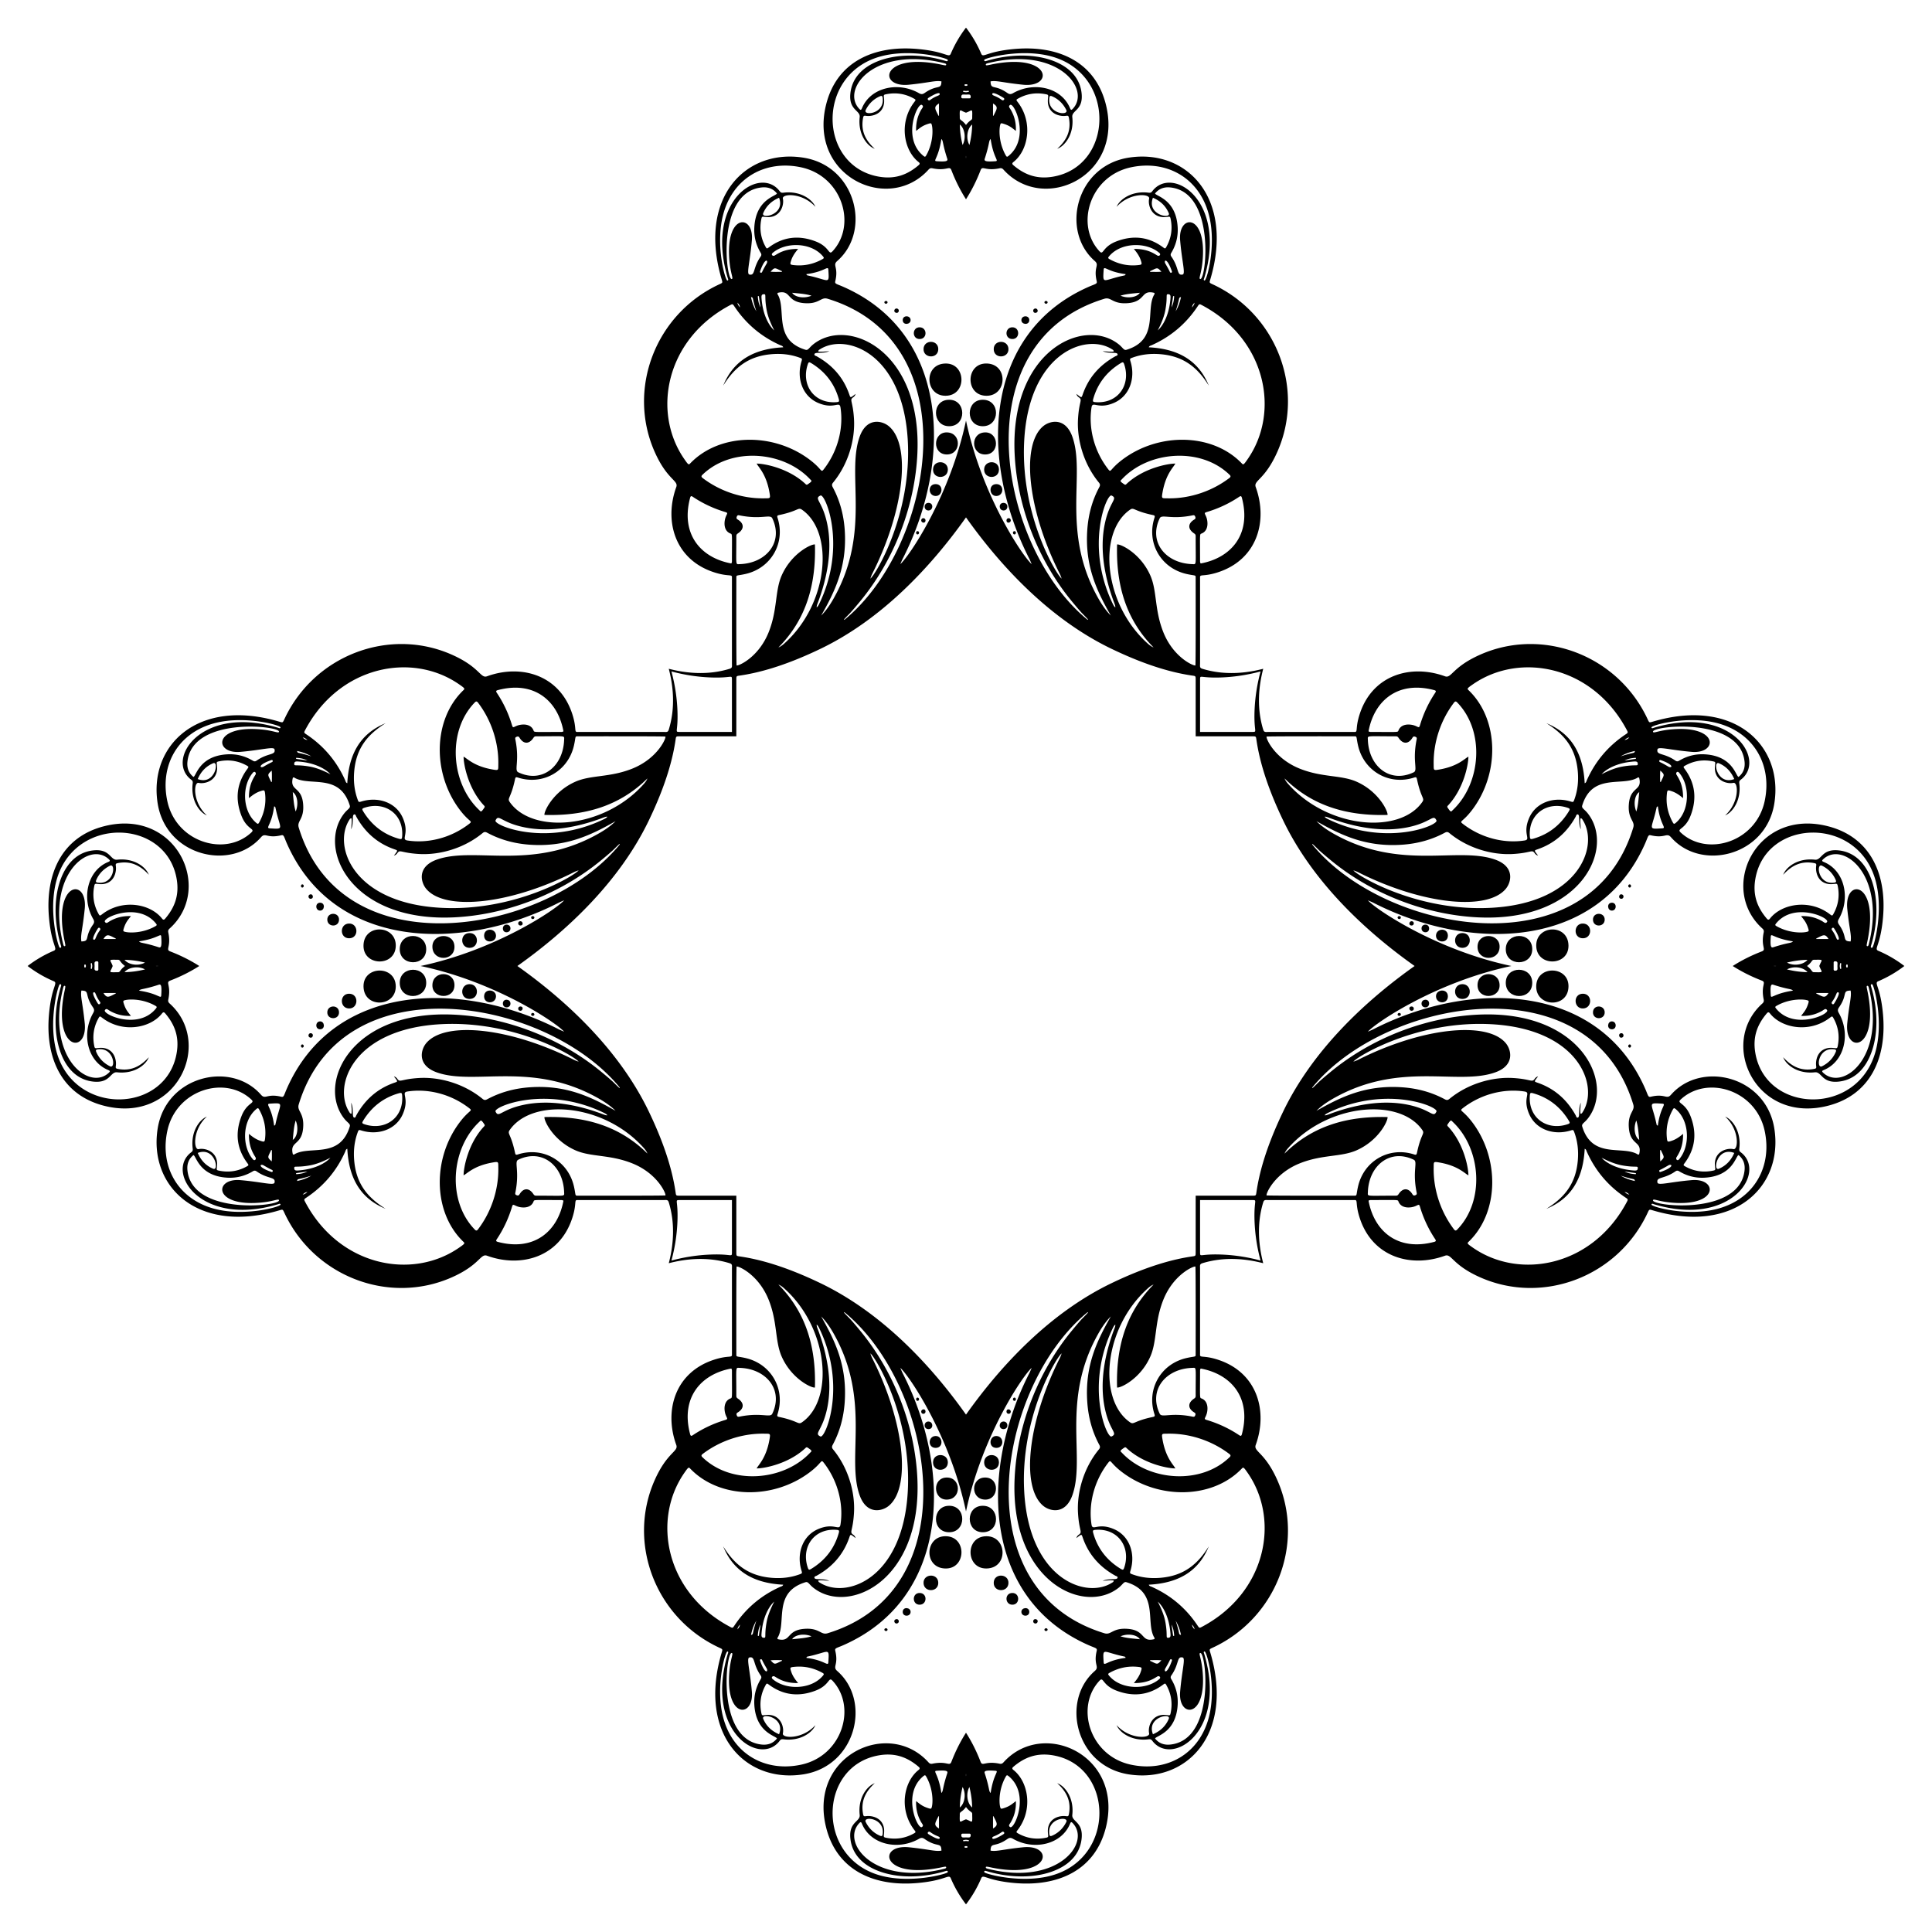 <svg xmlns="http://www.w3.org/2000/svg" viewBox="0 0 1647.099 1647.099"><path d="M1030.532 328.732c-9.455-15.114-21.073-25.185-41.606-26.807-7.911-.625-15.631.177-23.125 2.851-2.702.964-2.715.993-1.935 3.576 4.232 14.023-.742 29.307-14.164 35.104-13.755 5.941-18.224-2.03-19.145 3.913-2.599 16.768 1.709 36.477 14.165 52.595 2.71 3.507 1.087.245 12.116-8.078 31.004-23.398 76.553-22.741 101.481 2.82 1.632 1.674 1.579 2.191 5.46-3.432 27.657-40.062 15.816-101.893-38.905-131.011-2.38-1.267-2.419-1.221-3.978 1.114-9.859 14.758-22.905 25.724-39.112 32.949-.84.374-1.925.435-2.412 1.759 23.308 1.218 41.859 9.872 51.16 32.647zm-701.8 287.834c-15.114 9.455-25.185 21.073-26.807 41.606-.625 7.911.177 15.631 2.851 23.125.964 2.702.993 2.715 3.576 1.935 14.023-4.232 29.307.742 35.104 14.165 5.941 13.755-2.03 18.224 3.913 19.145 16.768 2.599 36.477-1.709 52.595-14.165 3.507-2.71.245-1.087-8.078-12.116-23.398-31.004-22.741-76.553 2.82-101.481 1.674-1.632 2.191-1.579-3.432-5.461-40.062-27.657-101.893-15.816-131.011 38.905-1.267 2.38-1.221 2.419 1.114 3.978 14.758 9.859 25.724 22.905 32.949 39.112.374.84.435 1.925 1.759 2.412 1.218-23.307 9.872-41.858 32.647-51.16zm287.834 701.801c9.455 15.114 21.073 25.185 41.606 26.807 7.911.625 15.631-.177 23.125-2.851 2.702-.964 2.715-.993 1.935-3.576-4.232-14.023.742-29.307 14.165-35.104 13.755-5.941 18.224 2.03 19.145-3.913 2.599-16.768-1.709-36.477-14.165-52.595-2.71-3.507-1.087-.245-12.116 8.078-31.004 23.397-76.553 22.741-101.481-2.82-1.632-1.674-1.579-2.191-5.461 3.432-27.657 40.062-15.816 101.893 38.905 131.011 2.38 1.267 2.419 1.221 3.978-1.114 9.859-14.758 22.905-25.724 39.112-32.949.84-.374 1.925-.435 2.412-1.759-23.307-1.219-41.858-9.873-51.16-32.647zm701.801-287.835c15.114-9.455 25.185-21.073 26.807-41.606.625-7.911-.177-15.631-2.851-23.125-.964-2.702-.993-2.715-3.576-1.935-14.023 4.232-29.307-.742-35.104-14.164-5.941-13.755 2.03-18.224-3.913-19.145-16.768-2.599-36.477 1.709-52.595 14.165-3.507 2.71-.245 1.087 8.078 12.116 23.397 31.004 22.741 76.553-2.82 101.481-1.674 1.632-2.191 1.579 3.432 5.46 40.062 27.657 101.893 15.816 131.011-38.905 1.267-2.38 1.221-2.419-1.114-3.978-14.758-9.859-25.724-22.905-32.949-39.112-.374-.84-.435-1.925-1.759-2.412-1.219 23.308-9.873 41.859-32.647 51.16zm32.647-362.806c1.324-.487 1.385-1.573 1.759-2.412 7.225-16.207 18.191-29.253 32.949-39.112 2.335-1.559 2.381-1.598 1.114-3.978-29.119-54.721-90.949-66.562-131.011-38.905-5.623 3.881-5.106 3.828-3.432 5.461 25.561 24.928 26.218 70.477 2.82 101.481-8.324 11.029-11.586 9.406-8.078 12.116 16.118 12.457 35.827 16.764 52.595 14.165 5.943-.921-2.028-5.39 3.913-19.145 5.797-13.423 21.081-18.396 35.104-14.165 2.583.779 2.611.767 3.576-1.935 2.674-7.494 3.476-15.213 2.851-23.125-1.621-20.533-11.693-32.151-26.807-41.606 22.774 9.302 31.428 27.853 32.647 51.16zM667.726 296.085c-.487-1.324-1.573-1.385-2.412-1.759-16.207-7.225-29.253-18.191-39.112-32.949-1.559-2.335-1.598-2.381-3.978-1.114-54.721 29.119-66.562 90.949-38.905 131.011 3.881 5.623 3.828 5.106 5.461 3.432 24.928-25.561 70.477-26.218 101.481-2.82 11.029 8.324 9.406 11.586 12.116 8.078 12.457-16.118 16.764-35.827 14.165-52.595-.921-5.943-5.39 2.028-19.145-3.913-13.423-5.797-18.396-21.081-14.165-35.104.779-2.583.767-2.611-1.935-3.576-7.494-2.674-15.213-3.476-23.125-2.851-20.533 1.621-32.151 11.693-41.606 26.807 9.302-22.775 27.853-31.429 51.16-32.647zM296.085 979.372c-1.324.487-1.385 1.573-1.759 2.412-7.225 16.207-18.191 29.253-32.949 39.112-2.335 1.559-2.381 1.598-1.114 3.978 29.119 54.721 90.949 66.562 131.011 38.905 5.623-3.881 5.106-3.828 3.432-5.46-25.561-24.928-26.218-70.477-2.82-101.481 8.324-11.029 11.586-9.406 8.078-12.116-16.118-12.457-35.827-16.764-52.595-14.165-5.943.921 2.028 5.39-3.913 19.145-5.797 13.423-21.081 18.396-35.104 14.164-2.583-.779-2.611-.767-3.576 1.935-2.674 7.494-3.476 15.214-2.851 23.125 1.621 20.533 11.693 32.151 26.807 41.606-22.775-9.301-31.429-27.852-32.647-51.16zm683.287 371.642c.487 1.324 1.573 1.385 2.412 1.759 16.207 7.225 29.253 18.191 39.112 32.949 1.559 2.335 1.598 2.381 3.978 1.114 54.721-29.119 66.562-90.949 38.905-131.011-3.881-5.623-3.828-5.106-5.46-3.432-24.928 25.561-70.477 26.218-101.481 2.82-11.029-8.324-9.406-11.586-12.116-8.078-12.457 16.118-16.764 35.827-14.165 52.595.921 5.943 5.39-2.028 19.145 3.913 13.423 5.797 18.396 21.081 14.164 35.104-.779 2.583-.767 2.611 1.935 3.576 7.494 2.674 15.214 3.476 23.125 2.851 20.533-1.621 32.151-11.693 41.606-26.807-9.301 22.774-27.852 31.428-51.16 32.647zm-32.346-826.219c-11.722-20.605-22.256-41.933-20.07-73.144.897-12.811 4.11-24.938 10.193-36.259.828-1.541.879-2.547-.298-3.979-12.994-15.806-18.821-36.48-17.815-54.076.89-15.567 4.098-16.205.825-18.521-.825-.583-1.746-1.32-2.185-2.994 4.49 3.452 4.273 3.63 5.37.455 4.951-14.324 14.283-24.997 27.783-32.502.788-.438 2.206-.601 1.944-1.797-.476-2.179-7.209-.201-12.678-2.557 3.139.126 6.266.71 9.421.24-.086-1.231-.863-1.486-1.465-1.873-22.242-14.263-70.786 3.149-74.878 77.871-3.442 62.851 27.112 113.768 31.892 117.636a23.33 23.33 0 00-1.628-4.178c-27.43-54.417-33.14-109.728-14.159-125.704 5.788-4.873 18.985-7.907 24.986 9.029 11.353 32.038-9.737 80.517 21.592 136.81 3.129 5.625 6.619 11.009 11.17 15.543zM524.795 700.073c-20.605 11.722-41.933 22.256-73.144 20.07-12.811-.897-24.938-4.11-36.259-10.193-1.541-.828-2.547-.879-3.979.298-15.806 12.994-36.48 18.821-54.076 17.815-15.567-.89-16.205-4.098-18.521-.825-.583.825-1.32 1.746-2.994 2.185 3.452-4.49 3.63-4.273.455-5.37-14.324-4.951-24.997-14.283-32.502-27.783-.438-.788-.601-2.205-1.797-1.944-2.179.476-.201 7.209-2.557 12.678.126-3.139.71-6.266.24-9.421-1.231.086-1.486.863-1.873 1.465-14.263 22.242 3.149 70.786 77.871 74.878 62.851 3.442 113.768-27.112 117.636-31.891a23.255 23.255 0 00-4.178 1.628c-54.417 27.43-109.728 33.14-125.704 14.159-4.873-5.788-7.907-18.985 9.029-24.986 32.038-11.353 80.517 9.737 136.81-21.592 5.625-3.13 11.009-6.62 15.543-11.171zm175.278 422.231c11.722 20.605 22.256 41.933 20.07 73.144-.897 12.811-4.11 24.938-10.193 36.259-.828 1.541-.879 2.547.298 3.979 12.994 15.806 18.821 36.48 17.815 54.076-.89 15.567-4.098 16.205-.825 18.521.825.583 1.746 1.32 2.185 2.994-4.49-3.452-4.273-3.63-5.37-.455-4.951 14.324-14.283 24.997-27.783 32.502-.788.438-2.205.601-1.944 1.797.476 2.179 7.209.201 12.678 2.557-3.139-.126-6.266-.71-9.421-.24.086 1.231.863 1.486 1.465 1.873 22.242 14.263 70.786-3.149 74.878-77.871 3.442-62.851-27.112-113.768-31.891-117.636a23.255 23.255 0 001.628 4.178c27.43 54.417 33.14 109.728 14.159 125.704-5.788 4.873-18.985 7.907-24.986-9.029-11.353-32.038 9.737-80.517-21.592-136.81-3.13-5.626-6.62-11.009-11.171-15.543zm422.231-175.278c20.605-11.722 41.933-22.256 73.144-20.07 12.811.897 24.938 4.11 36.259 10.193 1.541.828 2.547.879 3.979-.298 15.806-12.994 36.48-18.821 54.076-17.815 15.567.89 16.205 4.098 18.521.825.583-.825 1.32-1.746 2.994-2.185-3.452 4.49-3.63 4.273-.455 5.37 14.324 4.951 24.997 14.283 32.502 27.783.438.788.601 2.206 1.797 1.944 2.179-.476.201-7.209 2.557-12.678-.126 3.139-.71 6.266-.24 9.421 1.231-.086 1.486-.863 1.873-1.465 14.263-22.242-3.149-70.786-77.871-74.878-62.851-3.442-113.768 27.112-117.636 31.892a23.33 23.33 0 004.178-1.628c54.417-27.43 109.728-33.14 125.704-14.159 4.873 5.788 7.907 18.985-9.029 24.986-32.038 11.353-80.517-9.737-136.81 21.592-5.626 3.129-11.009 6.619-15.543 11.17zm15.542-235.782c56.293 31.329 104.772 10.24 136.81 21.592 16.937 6.001 13.902 19.197 9.029 24.986-15.976 18.98-71.287 13.271-125.704-14.159a23.151 23.151 0 00-4.178-1.628c3.867 4.78 54.785 35.334 117.636 31.891 74.721-4.092 92.133-52.636 77.871-74.878-.387-.603-.642-1.379-1.873-1.465-.47 3.155.114 6.282.24 9.421-2.356-5.468-.378-12.201-2.557-12.678-1.196-.261-1.359 1.157-1.797 1.944-7.505 13.5-18.178 22.832-32.502 27.783-3.175 1.098-2.997.88.455 5.37-1.674-.439-2.41-1.36-2.994-2.185-2.316-3.273-2.954-.065-18.521.825-17.596 1.006-38.27-4.821-54.076-17.815-1.432-1.177-2.439-1.126-3.979-.298-11.321 6.083-23.447 9.296-36.259 10.193-31.211 2.186-52.539-8.348-73.144-20.07 4.535 4.551 9.918 8.041 15.543 11.171zM711.244 509.252c31.329-56.293 10.24-104.772 21.592-136.81 6.001-16.937 19.197-13.902 24.986-9.029 18.98 15.976 13.271 71.287-14.159 125.704a23.151 23.151 0 00-1.628 4.178c4.78-3.867 35.334-54.785 31.891-117.636-4.092-74.721-52.636-92.133-74.878-77.871-.603.387-1.379.642-1.465 1.873 3.155.47 6.282-.114 9.421-.24-5.468 2.356-12.201.378-12.678 2.557-.261 1.196 1.157 1.359 1.944 1.797 13.5 7.505 22.832 18.178 27.783 32.502 1.098 3.175.88 2.997 5.37-.455-.439 1.674-1.36 2.41-2.185 2.994-3.273 2.316-.065 2.954.825 18.521 1.006 17.596-4.821 38.27-17.815 54.076-1.177 1.432-1.126 2.439-.298 3.979 6.083 11.321 9.296 23.447 10.193 36.259 2.186 31.211-8.348 52.539-20.07 73.144 4.551-4.534 8.041-9.918 11.171-15.543zM509.252 935.855c-56.293-31.329-104.772-10.24-136.81-21.592-16.937-6.001-13.902-19.197-9.029-24.986 15.976-18.98 71.287-13.271 125.704 14.159a23.151 23.151 0 004.178 1.628c-3.867-4.78-54.785-35.334-117.636-31.892-74.721 4.092-92.133 52.636-77.871 74.878.387.603.642 1.379 1.873 1.465.47-3.155-.114-6.282-.24-9.421 2.356 5.468.378 12.201 2.557 12.678 1.196.261 1.359-1.156 1.797-1.944 7.505-13.5 18.178-22.832 32.502-27.783 3.175-1.098 2.997-.88-.455-5.37 1.674.439 2.41 1.36 2.994 2.185 2.316 3.273 2.954.065 18.521-.825 17.596-1.006 38.27 4.821 54.076 17.815 1.432 1.177 2.439 1.126 3.979.298 11.321-6.083 23.447-9.296 36.259-10.193 31.211-2.186 52.539 8.348 73.144 20.07-4.534-4.55-9.918-8.04-15.543-11.17zm426.603 201.991c-31.329 56.293-10.24 104.772-21.592 136.81-6.001 16.937-19.197 13.902-24.986 9.029-18.98-15.976-13.271-71.287 14.159-125.704a23.151 23.151 0 001.628-4.178c-4.78 3.867-35.334 54.785-31.892 117.636 4.092 74.721 52.636 92.133 74.878 77.871.603-.387 1.379-.642 1.465-1.873-3.155-.47-6.282.114-9.421.24 5.468-2.356 12.201-.378 12.678-2.557.261-1.196-1.156-1.359-1.944-1.797-13.5-7.505-22.832-18.178-27.783-32.502-1.098-3.175-.88-2.997-5.37.455.439-1.674 1.36-2.41 2.185-2.994 3.273-2.316.065-2.954-.825-18.521-1.006-17.596 4.821-38.27 17.815-54.076 1.177-1.432 1.126-2.439.298-3.979-6.083-11.321-9.296-23.447-10.193-36.259-2.186-31.211 8.348-52.539 20.07-73.144-4.55 4.535-8.04 9.918-11.17 15.543zm16.489-673.674c3.009-.531 19.955 7.498 28.312 26.343 5.891 13.285 3.46 29.216 11.097 48.386 8.641 21.688 25.976 29.052 27.361 28.4.382-.761.23-75.987.226-75.346.012-1.864-1.082-1.084-7.95-2.665-21.834-5.03-34.091-26.565-27.177-47.806.489-1.502.336-2.031-1.306-2.375-16.617-3.486-16.111-6.928-19.532-4.556-27.539 19.091-22.967 79.88 15.01 114.02 1.509 1.356 3.108 2.628 5.085 3.4-24.218-24.412-32.074-54.49-31.126-87.801zM464.172 694.755c-.531-3.009 7.498-19.955 26.343-28.312 13.285-5.891 29.216-3.46 48.386-11.097 21.688-8.641 29.052-25.976 28.4-27.362-.761-.382-75.987-.23-75.346-.226-1.864-.012-1.084 1.082-2.665 7.95-5.03 21.834-26.565 34.091-47.806 27.177-1.502-.489-2.031-.336-2.375 1.306-3.486 16.617-6.928 16.111-4.556 19.532 19.091 27.539 79.88 22.967 114.02-15.01 1.356-1.509 2.628-3.108 3.4-5.085-24.412 24.218-54.49 32.074-87.801 31.127zm230.583 488.172c-3.009.531-19.955-7.498-28.312-26.343-5.891-13.285-3.46-29.216-11.097-48.386-8.641-21.688-25.976-29.052-27.362-28.4-.382.761-.23 75.987-.226 75.346-.012 1.864 1.082 1.083 7.95 2.665 21.834 5.03 34.091 26.565 27.177 47.806-.489 1.502-.336 2.031 1.306 2.375 16.617 3.486 16.111 6.928 19.532 4.556 27.539-19.091 22.967-79.88-15.01-114.02-1.509-1.356-3.108-2.628-5.085-3.4 24.218 24.412 32.074 54.49 31.127 87.801zm488.172-230.583c.531 3.009-7.498 19.955-26.343 28.312-13.285 5.891-29.216 3.46-48.386 11.097-21.688 8.641-29.052 25.976-28.4 27.361.761.382 75.987.23 75.346.226 1.864.012 1.083-1.082 2.665-7.95 5.03-21.834 26.565-34.091 47.806-27.177 1.502.489 2.031.336 2.375-1.306 3.486-16.617 6.928-16.111 4.556-19.532-19.091-27.539-79.88-22.967-114.02 15.01-1.356 1.509-2.628 3.108-3.4 5.085 24.412-24.218 54.49-32.074 87.801-31.126zm-87.801-288.716c.773 1.976 2.044 3.576 3.4 5.085 34.141 37.978 94.929 42.549 114.02 15.01 2.371-3.42-1.07-2.914-4.556-19.532-.344-1.642-.873-1.795-2.375-1.306-21.241 6.914-42.776-5.343-47.806-27.177-1.582-6.868-.801-7.962-2.665-7.95.642-.004-74.584-.156-75.346.226-.653 1.385 6.712 18.721 28.4 27.362 19.17 7.637 35.1 5.206 48.386 11.097 18.845 8.358 26.874 25.303 26.343 28.312-33.311.947-63.389-6.909-87.801-31.127zM663.628 551.973c1.976-.773 3.576-2.044 5.085-3.4 37.978-34.141 42.549-94.929 15.01-114.02-3.42-2.371-2.914 1.07-19.532 4.556-1.642.344-1.795.874-1.306 2.375 6.914 21.241-5.343 42.776-27.177 47.806-6.868 1.582-7.962.801-7.95 2.665-.004-.642-.156 74.584.226 75.346 1.385.653 18.721-6.712 27.362-28.4 7.637-19.17 5.206-35.1 11.097-48.386 8.358-18.845 25.303-26.874 28.312-26.343.947 33.311-6.909 63.389-31.127 87.801zM551.973 983.471c-.773-1.976-2.044-3.576-3.4-5.085-34.141-37.978-94.929-42.549-114.02-15.01-2.371 3.42 1.07 2.914 4.556 19.532.344 1.642.874 1.795 2.375 1.306 21.241-6.914 42.776 5.343 47.806 27.177 1.582 6.868.801 7.962 2.665 7.95-.642.004 74.584.156 75.346-.226.653-1.385-6.712-18.721-28.4-27.361-19.17-7.637-35.1-5.206-48.386-11.097-18.845-8.358-26.874-25.303-26.343-28.312 33.311-.949 63.389 6.907 87.801 31.126zm431.498 111.655c-1.976.773-3.576 2.044-5.085 3.4-37.978 34.141-42.549 94.929-15.01 114.02 3.42 2.371 2.914-1.07 19.532-4.556 1.642-.344 1.795-.873 1.306-2.375-6.914-21.241 5.343-42.776 27.177-47.806 6.868-1.582 7.962-.801 7.95-2.665.004.642.156-74.584-.226-75.346-1.385-.653-18.721 6.712-27.361 28.4-7.637 19.17-5.206 35.1-11.097 48.386-8.358 18.845-25.303 26.874-28.312 26.343-.949-33.311 6.907-63.389 31.126-87.801zm-31.536-918.784c2.662-6.422 12.841-13.764 27.025-12.096 1.306.154 2.324.232 3.313-1.104 16.661-22.513 64.229 7.535 44.4 73.848-.229.766-.896 1.84.209 2.181 1.842.567 10.411-29.841 3.843-55.641-8.251-32.411-36.737-47.499-66.995-40.793-34.78 7.707-47.248 49.249-26.311 71.564 3.473 3.702 2.121-3.871 14.522-8.575 13.933-5.285 27.124-4.006 39.312 4.909 2.126 1.555 2.16 1.639 3.429-.722 3.848-7.159 4.983-14.759 3.432-22.733-.51-2.622-.592-2.606-3.313-2.239-12.648 1.707-16.423-9.613-15.131-15.623.925-4.294-16.577-5.327-27.735 7.024zM176.342 695.163c-6.422-2.662-13.764-12.841-12.096-27.025.154-1.306.232-2.324-1.104-3.313-22.513-16.661 7.535-64.229 73.848-44.4.766.229 1.84.896 2.181-.209.567-1.842-29.841-10.411-55.641-3.843-32.411 8.251-47.499 36.737-40.793 66.995 7.707 34.78 49.249 47.248 71.564 26.311 3.702-3.473-3.871-2.121-8.575-14.522-5.285-13.933-4.006-27.124 4.909-39.312 1.555-2.126 1.639-2.16-.722-3.429-7.159-3.848-14.759-4.983-22.733-3.432-2.622.51-2.606.592-2.239 3.313 1.707 12.648-9.613 16.423-15.623 15.131-4.294-.925-5.327 16.577 7.024 27.735zm518.821 775.594c-2.662 6.422-12.841 13.764-27.025 12.096-1.306-.154-2.324-.232-3.313 1.104-16.661 22.513-64.229-7.535-44.4-73.848.229-.766.896-1.84-.209-2.181-1.842-.567-10.411 29.841-3.843 55.641 8.251 32.411 36.737 47.499 66.995 40.793 34.78-7.707 47.248-49.249 26.311-71.564-3.473-3.702-2.121 3.871-14.522 8.575-13.933 5.285-27.124 4.006-39.312-4.909-2.126-1.555-2.16-1.639-3.429.722-3.848 7.159-4.983 14.759-3.432 22.733.51 2.622.592 2.606 3.313 2.239 12.648-1.707 16.423 9.613 15.131 15.623-.925 4.293 16.577 5.327 27.735-7.024zm775.594-518.822c6.422 2.662 13.764 12.841 12.096 27.025-.154 1.306-.232 2.324 1.104 3.313 22.513 16.661-7.535 64.229-73.848 44.4-.766-.229-1.84-.896-2.181.209-.567 1.842 29.841 10.411 55.641 3.843 32.411-8.251 47.499-36.737 40.793-66.995-7.707-34.78-49.249-47.248-71.564-26.311-3.702 3.473 3.871 2.121 8.575 14.522 5.285 13.933 4.006 27.124-4.909 39.312-1.555 2.126-1.639 2.16.722 3.429 7.159 3.848 14.759 4.983 22.733 3.432 2.622-.51 2.606-.592 2.239-3.313-1.707-12.648 9.613-16.423 15.623-15.131 4.293.925 5.327-16.577-7.024-27.735zm7.024-284.507c-6.01 1.292-17.329-2.483-15.623-15.131.367-2.721.383-2.803-2.239-3.313-7.973-1.551-15.574-.416-22.733 3.432-2.362 1.269-2.278 1.303-.722 3.429 8.915 12.188 10.194 25.378 4.909 39.312-4.704 12.401-12.277 11.048-8.575 14.522 22.315 20.938 63.857 8.469 71.564-26.311 6.705-30.258-8.382-58.744-40.793-66.995-25.8-6.568-56.209 2.001-55.641 3.843.341 1.105 1.415.439 2.181.209 66.313-19.829 96.36 27.739 73.848 44.4-1.336.989-1.258 2.007-1.104 3.313 1.668 14.184-5.674 24.363-12.096 27.025 12.351-11.158 11.317-28.66 7.024-27.735zM667.428 169.317c1.292 6.01-2.483 17.329-15.131 15.623-2.721-.367-2.803-.383-3.313 2.239-1.551 7.973-.416 15.574 3.432 22.733 1.269 2.362 1.303 2.278 3.429.722 12.188-8.915 25.378-10.194 39.312-4.909 12.401 4.704 11.048 12.277 14.522 8.575 20.938-22.315 8.469-63.857-26.311-71.564-30.258-6.705-58.744 8.383-66.995 40.793-6.568 25.8 2.001 56.209 3.843 55.641 1.105-.341.439-1.415.209-2.181-19.829-66.313 27.739-96.36 44.4-73.848.989 1.336 2.007 1.258 3.313 1.104 14.184-1.668 24.363 5.674 27.025 12.096-11.158-12.35-28.66-11.317-27.735-7.024zM169.317 979.671c6.01-1.292 17.329 2.483 15.623 15.131-.367 2.721-.383 2.803 2.239 3.313 7.973 1.551 15.574.416 22.733-3.432 2.362-1.269 2.278-1.303.722-3.429-8.915-12.188-10.194-25.378-4.909-39.312 4.704-12.401 12.277-11.048 8.575-14.522-22.315-20.938-63.857-8.469-71.564 26.311-6.705 30.258 8.383 58.744 40.793 66.995 25.8 6.568 56.209-2.001 55.641-3.843-.341-1.105-1.415-.439-2.181-.209-66.313 19.829-96.36-27.739-73.848-44.4 1.336-.989 1.258-2.007 1.104-3.313-1.668-14.184 5.674-24.363 12.096-27.025-12.35 11.157-11.317 28.659-7.024 27.735zm810.354 498.11c-1.292-6.01 2.483-17.329 15.131-15.623 2.721.367 2.803.383 3.313-2.239 1.551-7.973.416-15.574-3.432-22.733-1.269-2.362-1.303-2.278-3.429-.722-12.188 8.915-25.378 10.194-39.312 4.909-12.401-4.704-11.048-12.277-14.522-8.575-20.938 22.315-8.469 63.857 26.311 71.564 30.258 6.705 58.744-8.382 66.995-40.793 6.568-25.8-2.001-56.209-3.843-55.641-1.105.341-.439 1.415-.209 2.181 19.829 66.313-27.739 96.36-44.4 73.848-.989-1.336-2.007-1.258-3.313-1.104-14.184 1.668-24.363-5.674-27.025-12.096 11.157 12.351 28.659 11.317 27.735 7.024zm-52.41-949.323l.33-.345c-5.319-5.908-3.058-2.495-13.587-15.205-30.088-36.32-47.022-82.966-48.996-126.171-3.993-87.385 58.408-116.726 88.399-93.468 4.088 3.171 4.584 5.665 7.017 4.918 27.433-8.417 16.346-33.317 23.271-46.479.306-.582 1.028-1.199.348-2.047-11.533-2.866-7.101 7.364-22.118 8.739-13.429 1.23-14.457-5.511-20.353-3.714-122.006 37.195-90.567 211.602-14.311 273.772zm-398.803 191.38l-.345-.33c-5.908 5.319-2.495 3.058-15.205 13.587-36.32 30.088-82.966 47.022-126.171 48.996-87.385 3.993-116.726-58.408-93.468-88.398 3.171-4.088 5.665-4.584 4.918-7.017-8.417-27.433-33.317-16.346-46.479-23.271-.582-.306-1.199-1.028-2.047-.348-2.866 11.533 7.364 7.101 8.739 22.118 1.23 13.429-5.511 14.457-3.714 20.353 37.195 122.004 211.602 90.566 273.772 14.31zm191.38 398.803l-.33.345c5.319 5.908 3.058 2.495 13.587 15.205 30.088 36.32 47.022 82.966 48.996 126.171 3.993 87.385-58.408 116.726-88.398 93.468-4.088-3.171-4.584-5.665-7.017-4.918-27.433 8.417-16.346 33.317-23.271 46.479-.306.582-1.028 1.199-.348 2.047 11.533 2.866 7.101-7.364 22.118-8.739 13.429-1.229 14.457 5.511 20.353 3.714 122.004-37.196 90.566-211.602 14.31-273.772zm398.803-191.38l.345.33c5.908-5.319 2.495-3.058 15.205-13.587 36.32-30.088 82.966-47.022 126.171-48.996 87.385-3.993 116.726 58.408 93.468 88.399-3.171 4.088-5.665 4.584-4.918 7.017 8.417 27.433 33.317 16.346 46.479 23.271.582.306 1.199 1.028 2.047.348 2.866-11.533-7.364-7.101-8.739-22.118-1.229-13.429 5.511-14.457 3.714-20.353-37.196-122.006-211.602-90.567-273.772-14.311zm273.772-221.734c1.797-5.896-4.943-6.924-3.714-20.353 1.375-15.017 11.605-10.585 8.739-22.118-.849-.68-1.465.042-2.047.348-13.162 6.925-38.062-4.162-46.479 23.271-.747 2.433 1.748 2.928 4.918 7.017 23.257 29.991-6.083 92.391-93.468 88.398-43.204-1.974-89.85-18.908-126.171-48.996-12.71-10.529-9.297-8.268-15.205-13.587l-.345.33c62.17 76.257 236.576 107.695 273.772-14.31zM705.527 254.686c-5.896-1.798-6.924 4.943-20.353 3.714-15.017-1.375-10.585-11.605-22.118-8.739-.68.848.042 1.465.348 2.047 6.925 13.162-4.162 38.062 23.271 46.479 2.433.747 2.928-1.748 7.017-4.918 29.991-23.257 92.391 6.083 88.398 93.468-1.974 43.204-18.908 89.85-48.996 126.171-10.529 12.71-8.268 9.297-13.587 15.205l.33.345c76.257-62.17 107.695-236.577-14.31-273.772zM254.686 941.571c-1.798 5.896 4.943 6.924 3.714 20.353-1.375 15.018-11.605 10.585-8.739 22.118.848.68 1.465-.042 2.047-.348 13.162-6.925 38.062 4.162 46.479-23.271.747-2.433-1.748-2.928-4.918-7.017-23.257-29.991 6.083-92.391 93.468-88.399 43.204 1.974 89.85 18.908 126.171 48.996 12.71 10.529 9.297 8.268 15.205 13.587l.345-.33c-62.17-76.255-236.577-107.694-273.772 14.311zm686.885 450.842c5.896 1.797 6.924-4.943 20.353-3.714 15.018 1.375 10.585 11.605 22.118 8.739.68-.849-.042-1.465-.348-2.047-6.925-13.162 4.162-38.062-23.271-46.479-2.433-.747-2.928 1.748-7.017 4.918-29.991 23.257-92.391-6.083-88.399-93.468 1.974-43.204 18.908-89.85 48.996-126.171 10.529-12.71 8.268-9.297 13.587-15.205l-.33-.345c-76.255 62.17-107.694 236.576 14.311 273.772zm60.438-997.189c-1.393 3.002-8.106 8.631-10.899 24.54-.968 5.512-.681 4.974 4.202 5.073 19.806.402 38.733-6.595 52.783-17.333 1.102-.842 1.299-1.604.275-2.606-24.554-24.037-69.146-20.548-91.914 3.691-1.321 1.406-2.367 1.397 2.187 4.417.977.648 1.564-.243 2.175-.803 14.511-13.291 34.938-17 41.191-16.979zM395.224 645.089c3.002 1.393 8.631 8.106 24.54 10.899 5.512.968 4.974.681 5.073-4.202.402-19.806-6.595-38.733-17.333-52.783-.842-1.102-1.604-1.299-2.606-.275-24.037 24.554-20.548 69.146 3.691 91.914 1.406 1.321 1.397 2.367 4.417-2.187.648-.977-.243-1.564-.803-2.175-13.291-14.51-17-34.937-16.979-41.191zm249.865 606.786c1.393-3.002 8.106-8.631 10.899-24.54.968-5.512.681-4.974-4.202-5.073-19.806-.402-38.733 6.595-52.783 17.333-1.102.842-1.299 1.604-.275 2.606 24.554 24.037 69.146 20.549 91.914-3.691 1.321-1.406 2.367-1.397-2.187-4.417-.977-.648-1.564.243-2.175.803-14.51 13.29-34.937 16.999-41.191 16.979zm606.786-249.866c-3.002-1.393-8.631-8.106-24.54-10.899-5.512-.968-4.974-.681-5.073 4.202-.402 19.806 6.595 38.733 17.333 52.783.842 1.102 1.604 1.299 2.606.275 24.037-24.554 20.549-69.146-3.691-91.914-1.406-1.321-1.397-2.367-4.417 2.187-.648.977.243 1.564.803 2.175 13.29 14.511 16.999 34.938 16.979 41.191zm-16.98-315.729c-.56.611-1.451 1.199-.803 2.175 3.021 4.554 3.011 3.508 4.417 2.187 24.24-22.768 27.728-67.36 3.691-91.914-1.002-1.024-1.764-.827-2.606.275-10.738 14.051-17.735 32.978-17.333 52.783.099 4.883-.439 5.17 5.073 4.202 15.909-2.793 21.538-9.506 24.54-10.899.021 6.254-3.688 26.681-16.979 41.191zM686.28 412.203c.611.56 1.199 1.451 2.175.803 4.554-3.021 3.508-3.011 2.187-4.417-22.768-24.24-67.36-27.728-91.914-3.691-1.024 1.002-.827 1.764.275 2.606 14.051 10.738 32.978 17.735 52.783 17.333 4.883-.099 5.17.439 4.202-5.073-2.793-15.909-9.506-21.538-10.899-24.54 6.254-.021 26.681 3.688 41.191 16.979zM412.203 960.819c.56-.611 1.451-1.199.803-2.175-3.021-4.554-3.011-3.508-4.417-2.187-24.24 22.768-27.728 67.36-3.691 91.914 1.002 1.024 1.764.827 2.606-.275 10.738-14.051 17.735-32.978 17.333-52.783-.099-4.883.439-5.17-5.073-4.202-15.909 2.793-21.538 9.506-24.54 10.899-.021-6.254 3.688-26.681 16.979-41.191zm548.616 274.076c-.611-.56-1.199-1.451-2.175-.803-4.554 3.021-3.508 3.011-2.187 4.417 22.768 24.24 67.36 27.728 91.914 3.691 1.024-1.002.827-1.764-.275-2.606-14.051-10.738-32.978-17.735-52.783-17.333-4.883.099-5.17-.439-4.202 5.073 2.793 15.909 9.506 21.538 10.899 24.54-6.254.021-26.681-3.688-41.191-16.979zm62.816-754.519c25.978-4.802 43.421-24.882 35.095-56.043-.432-1.616-1.118-1.565-2.251-.807-8.627 5.777-17.94 10.102-27.884 13.061-3.109.925-.277 1.807.592 7.097.818 4.974-.536 9.499-4.791 11.158-1.71.667-1.339-.435-1.301 23.188.001.633-.101 1.293.54 2.346zM480.376 623.464c-4.802-25.978-24.882-43.421-56.043-35.095-1.616.432-1.565 1.118-.807 2.251 5.777 8.627 10.102 17.94 13.061 27.884.925 3.109 1.807.277 7.097-.592 4.974-.818 9.499.536 11.158 4.791.667 1.71-.435 1.339 23.188 1.301.633-.002 1.293.1 2.346-.54zm143.088 543.258c-25.978 4.802-43.421 24.882-35.095 56.043.432 1.616 1.118 1.565 2.251.807 8.627-5.777 17.94-10.102 27.884-13.061 3.109-.925.277-1.807-.592-7.097-.818-4.974.536-9.499 4.791-11.158 1.71-.667 1.339.435 1.301-23.188-.002-.632.1-1.293-.54-2.346zm543.258-143.087c4.802 25.978 24.882 43.421 56.043 35.095 1.616-.432 1.565-1.118.807-2.251-5.777-8.627-10.102-17.94-13.061-27.884-.925-3.109-1.807-.277-7.097.592-4.974.818-9.499-.536-11.158-4.791-.667-1.71.435-1.339-23.188-1.301-.632.001-1.293-.101-2.346.54zm2.347-399.631c23.623.038 22.521.41 23.188-1.301 1.659-4.255 6.184-5.608 11.158-4.791 5.29.869 6.172 3.701 7.097.592 2.959-9.944 7.284-19.257 13.061-27.884.758-1.133.809-1.819-.807-2.251-31.161-8.326-51.241 9.117-56.043 35.095 1.052.64 1.713.538 2.346.54zM624.004 478.029c.038-23.623.41-22.521-1.301-23.188-4.255-1.659-5.608-6.184-4.791-11.158.869-5.29 3.701-6.172.592-7.097-9.944-2.959-19.257-7.284-27.884-13.061-1.133-.758-1.819-.809-2.251.807-8.326 31.161 9.117 51.241 35.095 56.043.64-1.052.538-1.712.54-2.346zm-145.975 545.066c-23.623-.038-22.521-.41-23.188 1.301-1.659 4.255-6.184 5.608-11.158 4.791-5.29-.869-6.172-3.701-7.097-.592-2.959 9.944-7.284 19.257-13.061 27.884-.758 1.133-.809 1.819.807 2.251 31.161 8.326 51.241-9.117 56.043-35.095-1.052-.641-1.712-.539-2.346-.54zm545.066 145.974c-.038 23.623-.41 22.521 1.301 23.188 4.255 1.659 5.608 6.184 4.791 11.158-.869 5.29-3.701 6.172-.592 7.097 9.944 2.959 19.257 7.284 27.884 13.061 1.133.758 1.819.809 2.251-.807 8.326-31.161-9.117-51.241-35.095-56.043-.641 1.052-.539 1.713-.54 2.346zM988.692 441.86c-9.8 20.506 5.364 38.407 27.758 39.078 3.868.116 2.862 1.77 2.911-23.8.002-1.025-.265-1.691-1.243-2.329-5.611-3.66-5.591-8.493.043-11.876 1.279-.768 1.19-1.523.736-2.642-.587-1.443-1.68-1.035-2.708-.832-18.312 3.613-25.722-1.313-27.497 2.401zM441.86 658.407c20.506 9.8 38.407-5.364 39.078-27.758.116-3.868 1.77-2.862-23.8-2.911-1.025-.002-1.691.265-2.329 1.243-3.66 5.611-8.493 5.591-11.876-.043-.768-1.279-1.523-1.19-2.642-.736-1.443.587-1.035 1.68-.832 2.708 3.613 18.312-1.313 25.722 2.401 27.497zm216.547 546.832c9.8-20.506-5.364-38.407-27.758-39.078-3.868-.116-2.862-1.77-2.911 23.8-.002 1.025.265 1.691 1.243 2.329 5.611 3.66 5.591 8.493-.043 11.876-1.279.768-1.19 1.524-.736 2.642.587 1.443 1.68 1.035 2.708.832 18.312-3.614 25.722 1.313 27.497-2.401zm546.832-216.547c-20.506-9.8-38.407 5.364-39.078 27.758-.116 3.868-1.77 2.862 23.8 2.911 1.025.002 1.691-.265 2.329-1.243 3.66-5.611 8.493-5.591 11.876.043.768 1.279 1.524 1.19 2.642.736 1.443-.587 1.035-1.68.832-2.708-3.614-18.312 1.313-25.722-2.401-27.497zm2.4-357.781c.203-1.028.612-2.122-.832-2.708-1.118-.454-1.874-.543-2.642.736-3.382 5.634-8.216 5.654-11.876.043-.639-.978-1.305-1.245-2.329-1.243-25.57.049-23.916-.957-23.8 2.911.67 22.394 18.572 37.558 39.078 27.758 3.715-1.776-1.212-9.186 2.401-27.497zM630.911 439.46c-1.028-.203-2.122-.612-2.708.832-.454 1.118-.543 1.874.736 2.642 5.634 3.382 5.654 8.216.043 11.876-.978.638-1.245 1.304-1.243 2.329.049 25.57-.957 23.916 2.911 23.8 22.394-.671 37.558-18.572 27.758-39.078-1.776-3.715-9.186 1.211-27.497-2.401zM439.46 1016.188c-.203 1.028-.612 2.122.832 2.708 1.118.454 1.874.543 2.642-.736 3.382-5.634 8.216-5.654 11.876-.043.638.978 1.304 1.245 2.329 1.243 25.57-.049 23.916.957 23.8-2.911-.671-22.394-18.572-37.558-39.078-27.758-3.715 1.776 1.211 9.186-2.401 27.497zm576.728 191.451c1.028.203 2.122.612 2.708-.832.454-1.118.543-1.874-.736-2.642-5.634-3.382-5.654-8.216-.043-11.876.978-.639 1.245-1.305 1.243-2.329-.049-25.57.957-23.916-2.911-23.8-22.394.67-37.558 18.572-27.758 39.078 1.776 3.715 9.186-1.212 27.497 2.401zm-31.456-1042.69c.843 2.389 17.943 4.949 19.282 28.821.438 7.819-1.413 15.103-5.45 21.803-.717 1.19-.711 2.063.081 3.194 6.87 9.821 4.352 16.423 9.586 15.277 2.663-.583-.555-10.669-2.125-29.16-1.887-22.224 22.224-23.276 19.27 15.89-.955 12.666-3.792 16.65-2.156 17.087 5.065 1.351 13.455-74.125-25.579-78.07-5.175-.524-9.644 1.03-12.909 5.158zM164.949 662.367c2.389-.843 4.949-17.943 28.821-19.282 7.819-.438 15.103 1.413 21.803 5.45 1.19.717 2.063.711 3.194-.081 9.821-6.87 16.423-4.352 15.277-9.586-.583-2.663-10.669.555-29.16 2.125-22.224 1.887-23.276-22.224 15.89-19.27 12.666.955 16.65 3.792 17.087 2.156 1.351-5.065-74.125-13.455-78.07 25.579-.524 5.175 1.03 9.644 5.158 12.909zm497.418 819.783c-.843-2.389-17.943-4.949-19.282-28.821-.438-7.819 1.413-15.103 5.45-21.803.717-1.19.711-2.063-.081-3.194-6.87-9.821-4.352-16.422-9.586-15.277-2.663.583.555 10.669 2.125 29.16 1.887 22.224-22.224 23.276-19.27-15.89.955-12.666 3.792-16.65 2.156-17.087-5.065-1.351-13.455 74.125 25.579 78.071 5.175.523 9.644-1.032 12.909-5.159zm819.783-497.418c-2.389.843-4.949 17.943-28.821 19.282-7.819.438-15.103-1.413-21.803-5.45-1.19-.717-2.063-.711-3.194.081-9.821 6.87-16.422 4.352-15.277 9.586.583 2.663 10.669-.555 29.16-2.125 22.224-1.887 23.276 22.224-15.89 19.27-12.666-.955-16.65-3.792-17.087-2.156-1.351 5.065 74.125 13.455 78.071-25.579.523-5.175-1.032-9.644-5.159-12.909zm5.159-335.274c-3.945-39.034-79.422-30.645-78.071-25.579.437 1.637 4.421-1.201 17.087-2.156 39.166-2.953 38.113 21.157 15.89 19.27-18.492-1.57-28.578-4.789-29.16-2.125-1.146 5.234 5.456 2.716 15.277 9.586 1.131.792 2.004.798 3.194.081 6.7-4.036 13.984-5.888 21.803-5.45 23.871 1.338 26.432 18.438 28.821 19.282 4.127-3.265 5.682-7.734 5.159-12.909zM649.458 159.789c-39.034 3.945-30.645 79.422-25.579 78.07 1.637-.437-1.201-4.421-2.156-17.087-2.953-39.166 21.157-38.113 19.27-15.89-1.57 18.492-4.789 28.578-2.125 29.16 5.234 1.146 2.716-5.456 9.586-15.277.792-1.131.798-2.004.081-3.194-4.036-6.7-5.888-13.984-5.45-21.803 1.338-23.871 18.438-26.432 19.282-28.821-3.265-4.126-7.734-5.68-12.909-5.158zM159.789 997.64c3.945 39.034 79.422 30.645 78.07 25.579-.437-1.637-4.421 1.201-17.087 2.156-39.166 2.953-38.113-21.157-15.89-19.27 18.492 1.57 28.578 4.789 29.16 2.125 1.146-5.234-5.456-2.716-15.277-9.586-1.131-.792-2.004-.798-3.194-.081-6.7 4.036-13.984 5.888-21.803 5.45-23.871-1.338-26.432-18.438-28.821-19.282-4.126 3.266-5.68 7.735-5.158 12.909zm837.851 489.669c39.034-3.945 30.645-79.422 25.579-78.071-1.637.437 1.201 4.421 2.156 17.087 2.953 39.166-21.157 38.113-19.27 15.89 1.57-18.492 4.789-28.578 2.125-29.16-5.234-1.146-2.716 5.456-9.586 15.277-.792 1.131-.798 2.004-.081 3.194 4.036 6.7 5.888 13.984 5.45 21.803-1.338 23.871-18.438 26.432-19.282 28.821 3.266 4.127 7.735 5.682 12.909 5.159zM958.63 311.23c-.854-2.715-1.201-2.848-3.519-1.416-11.412 7.054-19.195 16.918-22.961 29.856-.772 2.65-.553 3.025 2.147 3.206 18.765 1.252 29.715-14.539 24.333-31.646zm-647.4 377.238c-2.715.854-2.848 1.201-1.416 3.519 7.054 11.412 16.918 19.195 29.856 22.961 2.65.772 3.025.553 3.206-2.147 1.252-18.764-14.539-29.714-31.646-24.333zm377.238 647.4c.854 2.715 1.201 2.848 3.519 1.416 11.412-7.054 19.195-16.918 22.961-29.856.772-2.65.553-3.025-2.147-3.206-18.764-1.251-29.714 14.54-24.333 31.646zm647.4-377.238c2.715-.854 2.848-1.201 1.416-3.519-7.054-11.412-16.918-19.195-29.856-22.961-2.65-.772-3.025-.553-3.206 2.147-1.251 18.765 14.54 29.715 31.646 24.333zm-31.645-245.829c.181 2.7.556 2.919 3.206 2.147 12.938-3.766 22.802-11.549 29.856-22.961 1.432-2.318 1.299-2.665-1.416-3.519-17.107-5.381-32.898 5.569-31.646 24.333zM712.801 342.876c2.7-.181 2.919-.556 2.147-3.206-3.766-12.938-11.549-22.802-22.961-29.856-2.318-1.433-2.665-1.299-3.519 1.416-5.381 17.107 5.569 32.898 24.333 31.646zM342.876 934.298c-.181-2.7-.556-2.919-3.206-2.147-12.938 3.766-22.802 11.549-29.856 22.961-1.433 2.318-1.299 2.665 1.416 3.519 17.107 5.381 32.898-5.569 31.646-24.333zm591.422 369.925c-2.7.181-2.919.556-2.147 3.206 3.766 12.938 11.549 22.802 22.961 29.856 2.318 1.432 2.665 1.299 3.519-1.416 5.381-17.107-5.569-32.898-24.333-31.646zM966.65 212.23c11.37-.206 16.955 3.789 20.1 5.641 1.357.799 3.397-.694 1.649-2.216-10.805-9.415-32.286-9.262-42.501 2.421-1.541 1.762-1.515 2.036.427 3.092 7.452 4.054 15.412 5.756 23.864 4.862 3.486-.368 3.516-.608 2.405-4.029-1.139-3.506-3.149-6.49-5.944-9.771zM212.23 680.449c-.206-11.37 3.789-16.955 5.641-20.1.799-1.357-.694-3.397-2.216-1.649-9.415 10.805-9.262 32.286 2.421 42.501 1.762 1.541 2.036 1.515 3.092-.427 4.054-7.452 5.756-15.412 4.862-23.864-.368-3.486-.608-3.516-4.029-2.405-3.506 1.139-6.49 3.148-9.771 5.944zm468.219 754.419c-11.37.206-16.955-3.789-20.1-5.641-1.357-.799-3.397.694-1.649 2.216 10.805 9.415 32.286 9.262 42.501-2.421 1.541-1.762 1.515-2.036-.427-3.092-7.452-4.054-15.412-5.756-23.864-4.862-3.486.368-3.516.608-2.405 4.029 1.139 3.506 3.148 6.491 5.944 9.771zm754.419-468.218c.206 11.37-3.789 16.955-5.641 20.1-.799 1.357.694 3.397 2.216 1.649 9.415-10.805 9.262-32.286-2.421-42.501-1.762-1.541-2.036-1.515-3.092.427-4.054 7.452-5.756 15.412-4.862 23.864.368 3.486.608 3.516 4.029 2.405 3.506-1.139 6.491-3.149 9.771-5.944zm-9.772-292.145c-3.421-1.111-3.661-1.082-4.029 2.405-.893 8.452.808 16.412 4.862 23.864 1.056 1.942 1.33 1.968 3.092.427 11.684-10.215 11.836-31.696 2.421-42.501-1.522-1.748-3.015.292-2.216 1.649 1.852 3.145 5.847 8.73 5.641 20.1-3.279-2.796-6.264-4.805-9.771-5.944zM674.505 222.003c-1.111 3.421-1.082 3.661 2.405 4.029 8.452.893 16.412-.808 23.864-4.862 1.942-1.056 1.968-1.33.427-3.092-10.215-11.684-31.696-11.836-42.501-2.421-1.748 1.522.292 3.015 1.649 2.216 3.145-1.852 8.73-5.847 20.1-5.641-2.796 3.279-4.805 6.263-5.944 9.771zM222.003 972.594c3.421 1.111 3.661 1.082 4.029-2.405.893-8.452-.808-16.412-4.862-23.864-1.056-1.942-1.33-1.968-3.092-.427-11.684 10.215-11.836 31.696-2.421 42.501 1.522 1.748 3.015-.292 2.216-1.649-1.852-3.145-5.847-8.73-5.641-20.1 3.279 2.795 6.263 4.805 9.771 5.944zm750.591 452.502c1.111-3.421 1.082-3.661-2.405-4.029-8.452-.893-16.412.808-23.864 4.862-1.942 1.056-1.968 1.33-.427 3.092 10.215 11.684 31.696 11.836 42.501 2.421 1.748-1.522-.292-3.015-1.649-2.216-3.145 1.852-8.73 5.847-20.1 5.641 2.795-3.279 4.805-6.264 5.944-9.771zm-21.802-907.265c.215-.983-.359-2.466-.726-3.431-8.089-21.265-12.82-45.436-8.214-67.678 4.104-19.82 11.723-21.487 5.766-24.269-4.017-1.876-22.707 42.513.748 91.673.634 1.328 1.227 2.688 2.426 3.705zM517.831 696.307c-.983-.215-2.466.359-3.431.726-21.265 8.089-45.436 12.82-67.678 8.214-19.82-4.104-21.487-11.723-24.269-5.766-1.876 4.017 42.513 22.707 91.673-.748 1.328-.635 2.688-1.227 3.705-2.426zm178.476 432.96c-.215.983.359 2.466.726 3.431 8.089 21.265 12.82 45.436 8.214 67.678-4.104 19.82-11.723 21.487-5.766 24.269 4.017 1.876 22.707-42.513-.748-91.673-.635-1.328-1.227-2.687-2.426-3.705zm432.96-178.475c.983.215 2.466-.359 3.431-.726 21.265-8.089 45.436-12.82 67.678-8.214 19.82 4.104 21.487 11.723 24.269 5.766 1.876-4.017-42.513-22.707-91.673.748-1.328.634-2.687 1.227-3.705 2.426zm3.706-252.059c49.159 23.455 93.549 4.765 91.673.748-2.782-5.957-4.449 1.662-24.269 5.766-22.242 4.606-46.413-.124-67.678-8.214-.965-.367-2.448-.941-3.431-.726 1.017 1.199 2.376 1.791 3.705 2.426zm-434.24-184.608c23.455-49.159 4.765-93.549.748-91.673-5.957 2.782 1.662 4.449 5.766 24.269 4.606 22.242-.124 46.413-8.214 67.678-.367.965-.941 2.448-.726 3.431 1.199-1.016 1.791-2.376 2.426-3.705zM514.125 948.366c-49.159-23.455-93.549-4.765-91.673-.748 2.782 5.957 4.449-1.662 24.269-5.766 22.242-4.606 46.413.124 67.678 8.214.965.367 2.448.941 3.431.726-1.016-1.199-2.376-1.792-3.705-2.426zm434.241 184.607c-23.455 49.159-4.765 93.549-.748 91.673 5.957-2.782-1.662-4.449-5.766-24.269-4.606-22.242.124-46.413 8.214-67.678.367-.965.941-2.448.726-3.431-1.199 1.017-1.792 2.376-2.426 3.705zm34.553-964.391c-5.627 14.675 15.797 18.535 13.497 13.136-2.64-6.194-7.157-10.417-13.497-13.136zM168.582 664.18c14.675 5.627 18.535-15.797 13.136-13.497-6.194 2.639-10.417 7.156-13.136 13.497zm495.598 814.336c5.627-14.675-15.797-18.535-13.497-13.136 2.639 6.195 7.156 10.418 13.497 13.136zm814.336-495.597c-14.675-5.627-18.535 15.797-13.136 13.497 6.195-2.64 10.418-7.157 13.136-13.497zm-13.136-332.237c-5.399-2.3-1.539 19.124 13.136 13.497-2.718-6.34-6.941-10.857-13.136-13.497zM650.682 181.718c-2.3 5.399 19.124 1.539 13.497-13.136-6.34 2.719-10.857 6.942-13.497 13.136zM181.718 996.416c5.399 2.3 1.539-19.124-13.136-13.497 2.719 6.34 6.942 10.857 13.136 13.497zm814.698 468.964c2.3-5.399-19.124-1.539-13.497 13.136 6.34-2.718 10.857-6.941 13.497-13.136zm-36.79-1231.681c-16.124-2.047-18.47-7.898-18.741-3.491-.798 12.956-.761 8.499 17.416 4.677.49-.104 1.096-.116 1.325-1.186zM233.699 687.472c-2.047 16.124-7.898 18.47-3.491 18.741 12.956.798 8.499.761 4.677-17.416-.104-.49-.116-1.095-1.186-1.325zM687.472 1413.4c16.124 2.047 18.47 7.898 18.741 3.491.798-12.956.761-8.499-17.416-4.677-.49.103-1.095.115-1.325 1.186zM1413.4 959.626c2.047-16.124 7.898-18.47 3.491-18.741-12.956-.798-8.499-.761-4.677 17.416.103.49.115 1.096 1.186 1.325zm-1.186-270.829c-3.822 18.178-8.279 18.214 4.677 17.416 4.406-.271-1.444-2.617-3.491-18.741-1.071.23-1.083.835-1.186 1.325zM688.797 234.884c18.178 3.822 18.214 8.279 17.416-4.677-.271-4.406-2.617 1.444-18.741 3.491.23 1.071.835 1.083 1.325 1.186zM234.884 958.301c3.822-18.178 8.279-18.214-4.677-17.416-4.406.272 1.444 2.617 3.491 18.741 1.071-.229 1.083-.835 1.186-1.325zm723.417 453.913c-18.178-3.822-18.214-8.279-17.416 4.677.272 4.406 2.617-1.444 18.741-3.491-.229-1.071-.835-1.083-1.325-1.186zm28.734-1130.543c4.499-4.016 9.66-13.042 10.801-26.856.193-2.335.223-3.916-1.854-3.969-2.491-.064-.359 1.102-2.366 12.849-1.092 6.393-3.661 12.243-6.581 17.976zM281.671 660.063c-4.016-4.499-13.042-9.66-26.856-10.801-2.335-.193-3.916-.223-3.969 1.854-.064 2.491 1.102.359 12.849 2.366 6.393 1.093 12.243 3.661 17.976 6.581zm378.392 705.364c-4.499 4.016-9.66 13.042-10.801 26.856-.193 2.335-.223 3.916 1.854 3.969 2.491.064.359-1.102 2.366-12.849 1.093-6.392 3.661-12.243 6.581-17.976zm705.364-378.392c4.016 4.499 13.042 9.66 26.856 10.801 2.335.193 3.916.223 3.969-1.854.064-2.491-1.102-.359-12.849-2.366-6.392-1.092-12.243-3.661-17.976-6.581zm17.976-333.552c11.747-2.007 12.913.125 12.849-2.366-.053-2.077-1.634-2.047-3.969-1.854-13.814 1.141-22.84 6.302-26.856 10.801 5.733-2.921 11.584-5.489 17.976-6.581zm-729.92-389.787c-2.007-11.747.125-12.913-2.366-12.849-2.077.053-2.047 1.634-1.854 3.969 1.141 13.814 6.302 22.84 10.801 26.856-2.921-5.734-5.489-11.584-6.581-17.976zm-389.787 729.92c-11.747 2.007-12.913-.125-12.849 2.366.053 2.077 1.634 2.047 3.969 1.854 13.814-1.141 22.84-6.302 26.856-10.801-5.734 2.92-11.584 5.489-17.976 6.581zm729.92 389.787c2.007 11.747-.125 12.913 2.366 12.849 2.077-.053 2.047-1.634 1.854-3.969-1.141-13.814-6.302-22.84-10.801-26.856 2.92 5.733 5.489 11.584 6.581 17.976zM955.277 252.075c6.133 2.652 13.983 1.455 16.496-2.483-5.651.61-11.155.854-16.496 2.483zM252.075 691.822c2.652-6.133 1.455-13.983-2.483-16.496.61 5.651.854 11.155 2.483 16.496zm439.747 703.201c-6.133-2.652-13.983-1.455-16.496 2.483 5.651-.609 11.155-.853 16.496-2.483zm703.201-439.746c-2.652 6.133-1.455 13.983 2.483 16.496-.609-5.651-.853-11.155-2.483-16.496zm2.483-279.951c-3.938 2.513-5.135 10.363-2.483 16.496 1.63-5.341 1.874-10.845 2.483-16.496zm-722.18-425.733c2.513 3.938 10.363 5.135 16.496 2.483-5.341-1.63-10.845-1.874-16.496-2.483zm-425.733 722.18c3.938-2.513 5.135-10.363 2.483-16.496-1.63 5.341-1.874 10.845-2.483 16.496zm722.18 425.733c-2.513-3.938-10.363-5.135-16.496-2.483 5.341 1.63 10.845 1.874 16.496 2.483zm21.754-1172.742c3.364 5.733 3.906 7.261 3.906 7.261.501.888 2.126.597 1.638-.791-4.393-12.488-7.19-9.276-5.544-6.47zM224.764 653.571c5.733-3.364 7.261-3.906 7.261-3.906.888-.501.597-2.126-.791-1.638-12.488 4.393-9.276 7.191-6.47 5.544zm428.807 768.764c-3.364-5.733-3.906-7.261-3.906-7.261-.501-.888-2.126-.597-1.638.791 4.393 12.488 7.191 9.275 5.544 6.47zm768.764-428.808c-5.733 3.364-7.261 3.906-7.261 3.906-.888.501-.597 2.126.791 1.638 12.488-4.393 9.275-7.19 6.47-5.544zm-6.471-345.5c-1.388-.488-1.678 1.137-.791 1.638.001 0 1.529.542 7.261 3.906 2.806 1.647 6.019-1.151-6.47-5.544zM648.027 231.234c-.488 1.388 1.137 1.678 1.638.791 0-.001.542-1.529 3.906-7.261 1.647-2.806-1.151-6.018-5.544 6.47zM231.234 999.071c1.388.488 1.678-1.137.791-1.638-.001 0-1.529-.542-7.261-3.906-2.806-1.646-6.018 1.151 6.47 5.544zm767.837 416.793c.488-1.388-1.137-1.678-1.638-.791 0 .001-.542 1.529-3.906 7.261-1.646 2.806 1.151 6.019 5.544-6.47zM980.497 231.171l.065.658c3.08-.124 6.173.147 9.588-.202-3.781-4.04-3.274-3.408-9.653-.456zm-749.326 435.43l.658-.065c-.124-3.08.147-6.173-.202-9.588-4.04 3.782-3.408 3.275-.456 9.653zm435.43 749.327l-.065-.658c-3.08.124-6.173-.147-9.588.202 3.782 4.04 3.275 3.408 9.653.456zm749.327-435.431l-.658.065c.124 3.08-.147 6.173.202 9.588 4.04-3.781 3.408-3.274.456-9.653zm-.457-323.549c-.348 3.416-.078 6.508-.202 9.588l.658.065c2.953-6.378 3.585-5.871-.456-9.653zM656.948 231.627c3.416.348 6.508.078 9.588.202l.065-.658c-6.378-2.952-5.871-3.584-9.653.456zM231.627 990.151c.348-3.416.078-6.508.202-9.588l-.658-.065c-2.952 6.378-3.584 5.871.456 9.653zm758.524 425.32c-3.416-.348-6.508-.078-9.588-.202l-.065.658c6.378 2.953 5.871 3.585 9.653-.456zm16.705-1162.284c-2.587 1.261-.305-1.122-4.549 12.197 2.151-3.634 3.583-7.504 4.549-12.197zM253.187 640.243c1.261 2.587-1.122.305 12.197 4.549-3.634-2.151-7.504-3.584-12.197-4.549zm387.056 753.668c2.587-1.261.305 1.122 4.549-12.197-2.151 3.634-3.584 7.505-4.549 12.197zm753.668-387.055c-1.261-2.587 1.122-.305-12.197-4.549 3.634 2.151 7.505 3.583 12.197 4.549zm-12.197-362.064c13.319-4.244 10.936-1.961 12.197-4.549-4.692.965-8.563 2.398-12.197 4.549zM644.792 265.384c-4.244-13.319-1.961-10.936-4.549-12.197.965 4.693 2.398 8.563 4.549 12.197zm-379.408 736.923c-13.319 4.244-10.936 1.961-12.197 4.549 4.693-.966 8.563-2.398 12.197-4.549zm736.923 379.407c4.244 13.319 1.961 10.936 4.549 12.197-.966-4.692-2.398-8.563-4.549-12.197zm-1.269-1129.169l-.899-.145-1.389 9.681c1.57-3.049 2.096-6.266 2.288-9.536zM252.545 646.06l-.145.899 9.681 1.389c-3.049-1.569-6.266-2.095-9.536-2.288zm393.515 748.494l.899.145 1.389-9.681c-1.569 3.048-2.095 6.265-2.288 9.536zm748.494-393.516l.145-.899-9.681-1.389c3.048 1.57 6.265 2.096 9.536 2.288zm-9.535-352.69l9.681-1.389-.145-.899c-3.272.193-6.489.719-9.536 2.288zM648.348 262.08l-1.389-9.681-.899.145c.193 3.271.719 6.488 2.288 9.536zM262.08 998.75l-9.681 1.389.145.899c3.271-.192 6.488-.718 9.536-2.288zm736.67 386.269l1.389 9.681.899-.145c-.192-3.272-.718-6.489-2.288-9.536zm19.56-1127.013c-.687 1.116-1.954 1.945-2.02 4.106 1.147-1.649 2.068-2.631 2.02-4.106zM258.006 628.789c1.116.687 1.945 1.954 4.106 2.02-1.649-1.148-2.631-2.068-4.106-2.02zm370.783 760.304c.687-1.116 1.954-1.946 2.02-4.106-1.148 1.648-2.068 2.63-2.02 4.106zm760.304-370.783c-1.116-.687-1.946-1.954-4.106-2.02 1.648 1.147 2.63 2.068 4.106 2.02zm-4.106-387.502c2.161-.066 2.99-1.333 4.106-2.02-1.476-.047-2.458.873-4.106 2.02zM630.808 262.112c-.066-2.161-1.333-2.991-2.02-4.106-.047 1.475.873 2.457 2.02 4.106zM262.112 1016.29c-2.161.066-2.991 1.333-4.106 2.02 1.475.048 2.457-.873 4.106-2.02zm754.178 368.697c.066 2.161 1.333 2.99 2.02 4.106.048-1.476-.873-2.458-2.02-4.106zM823.549 358.553c13.699 64.764 48.752 116.161 56.014 122.402-.877-1.977-1.401-3.33-2.058-4.615-42.462-83.09-40.054-191.829 50.558-231.788 5.932-2.616 7.503-2.423 6.923-4.853-2.912-12.201 2.67-13.392-1.674-17.194-29.319-25.668-15.976-80.885 28.671-88.058 49.545-7.96 90.569 34.269 69.831 103.797-.827 2.773-.85 2.812 1.834 4.051 54.825 25.299 79.043 89.547 55.278 143.007-10.644 23.945-20.459 24.194-18.379 29.936 10.587 29.217 1.119 61.95-32.385 72.719-12.43 3.995-15.34 1.149-15.079 4.481.006.076.004 73.053.004 73.129 0 2.672-.501 3.838 2.044 4.618 19.268 5.905 38.049 3.576 51.808-.026-3.601 13.759-5.931 32.54-.026 51.808.78 2.545 1.946 2.044 4.618 2.044.076 0 73.052-.002 73.129.004 3.331.261.485-2.649 4.481-15.079 10.769-33.503 43.502-42.971 72.719-32.385 5.742 2.081 5.991-7.734 29.936-18.379 53.461-23.764 117.708.453 143.008 55.278 1.239 2.684 1.278 2.661 4.051 1.834 69.528-20.739 111.757 20.286 103.797 69.831-7.173 44.647-62.39 57.99-88.058 28.671-3.803-4.344-4.993 1.238-17.194-1.674-2.43-.58-2.237.991-4.853 6.922-39.959 90.612-148.697 93.02-231.788 50.558-1.285-.657-2.638-1.181-4.615-2.058 6.241 7.261 57.637 42.315 122.402 56.014-64.764 13.699-116.161 48.752-122.402 56.014 1.977-.877 3.33-1.401 4.615-2.058 83.09-42.462 191.829-40.054 231.788 50.558 2.616 5.932 2.422 7.503 4.853 6.923 12.201-2.912 13.392 2.67 17.194-1.674 25.668-29.319 80.885-15.976 88.058 28.671 7.96 49.545-34.269 90.569-103.797 69.831-2.773-.827-2.812-.85-4.051 1.834-25.299 54.825-89.547 79.043-143.008 55.278-23.945-10.644-24.194-20.459-29.936-18.379-29.217 10.587-61.95 1.119-72.719-32.385-3.995-12.43-1.149-15.34-4.481-15.079-.076.006-73.052.004-73.129.004-2.672 0-3.838-.501-4.618 2.044-5.905 19.268-3.576 38.049.026 51.808-13.759-3.601-32.54-5.931-51.808-.026-2.546.78-2.044 1.946-2.044 4.618 0 .076.002 73.052-.004 73.129-.261 3.331 2.649.485 15.079 4.481 33.503 10.769 42.971 43.502 32.385 72.719-2.081 5.742 7.734 5.991 18.379 29.936 23.764 53.461-.453 117.708-55.278 143.008-2.684 1.239-2.661 1.278-1.834 4.051 20.739 69.528-20.286 111.757-69.831 103.797-44.647-7.173-57.99-62.39-28.671-88.058 4.344-3.803-1.238-4.993 1.674-17.194.58-2.43-.991-2.237-6.923-4.853-90.612-39.959-93.02-148.697-50.558-231.788.657-1.285 1.181-2.638 2.058-4.615-7.261 6.241-42.315 57.637-56.014 122.402-13.699-64.764-48.752-116.161-56.014-122.402.877 1.977 1.401 3.33 2.058 4.615 42.462 83.09 40.054 191.829-50.558 231.788-5.932 2.616-7.503 2.422-6.922 4.853 2.912 12.201-2.67 13.392 1.674 17.194 29.319 25.668 15.976 80.885-28.671 88.058-49.545 7.96-90.569-34.269-69.831-103.797.827-2.773.85-2.812-1.834-4.051-54.825-25.299-79.043-89.547-55.278-143.008 10.644-23.945 20.459-24.194 18.379-29.936-10.587-29.217-1.119-61.95 32.385-72.719 12.43-3.995 15.34-1.149 15.079-4.481-.006-.076-.004-73.052-.004-73.129 0-2.672.501-3.838-2.044-4.618-19.268-5.905-38.049-3.576-51.808.026 3.601-13.759 5.931-32.54.026-51.808-.78-2.546-1.946-2.044-4.618-2.044-.076 0-73.052.002-73.129-.004-3.331-.261-.485 2.649-4.481 15.079-10.769 33.503-43.502 42.971-72.719 32.385-5.742-2.081-5.991 7.734-29.936 18.379-53.461 23.764-117.708-.453-143.007-55.278-1.239-2.684-1.278-2.661-4.051-1.834-69.528 20.739-111.757-20.286-103.797-69.831 7.173-44.647 62.39-57.99 88.058-28.671 3.803 4.344 4.993-1.238 17.194 1.674 2.43.58 2.237-.991 4.853-6.923 39.959-90.612 148.697-93.02 231.788-50.558 1.285.657 2.638 1.181 4.615 2.058-6.241-7.261-57.637-42.315-122.402-56.014 64.764-13.699 116.161-48.752 122.402-56.014-1.977.877-3.33 1.401-4.615 2.058-83.09 42.462-191.829 40.054-231.788-50.558-2.616-5.932-2.423-7.503-4.853-6.922-12.201 2.912-13.392-2.67-17.194 1.674-25.668 29.319-80.885 15.976-88.058-28.671-7.96-49.545 34.269-90.569 103.797-69.831 2.773.827 2.812.85 4.051-1.834 25.299-54.825 89.547-79.043 143.007-55.278 23.945 10.644 24.194 20.459 29.936 18.379 29.217-10.587 61.95-1.119 72.719 32.385 3.995 12.43 1.149 15.34 4.481 15.079.076-.006 73.053-.004 73.129-.004 2.672 0 3.838.501 4.618-2.044 5.905-19.268 3.576-38.049-.026-51.808 13.759 3.601 32.54 5.931 51.808.026 2.545-.78 2.044-1.946 2.044-4.618 0-.076-.002-73.052.004-73.129.261-3.331-2.649-.485-15.079-4.481-33.503-10.769-42.971-43.502-32.385-72.719 2.081-5.742-7.734-5.991-18.379-29.936-23.764-53.461.453-117.708 55.278-143.007 2.684-1.239 2.661-1.278 1.834-4.051-20.739-69.528 20.286-111.757 69.831-103.797 44.647 7.173 57.99 62.39 28.671 88.058-4.344 3.803 1.238 4.993-1.674 17.194-.58 2.43.991 2.237 6.922 4.853 90.612 39.959 93.02 148.697 50.558 231.788-.657 1.285-1.181 2.638-2.058 4.615 7.262-6.241 42.316-57.638 56.014-122.402zm251.134 213.862c-9.432 2.571-21.129 4.723-34.129 5.154-17.575.581-17.332-2.589-17.461 1.622-.001.048-.003 17.349-.004 44.817 27.468-.001 44.769-.003 44.817-.004 4.211-.128 1.041.115 1.622-17.461.432-12.999 2.585-24.695 5.155-34.128zm-502.268 0c2.571 9.432 4.723 21.129 5.154 34.129.581 17.575-2.589 17.332 1.622 17.461.048.001 17.349.003 44.817.004-.001-27.468-.003-44.769-.004-44.817-.128-4.211.115-1.041-17.461-1.622-12.999-.431-24.695-2.584-34.128-5.155zm0 502.268c9.432-2.571 21.129-4.723 34.129-5.154 17.575-.582 17.332 2.589 17.461-1.622.001-.048.003-17.349.004-44.817-27.468.001-44.769.002-44.817.004-4.211.128-1.041-.115-1.622 17.461-.431 13-2.584 24.696-5.155 34.128zm502.268 0c-2.571-9.432-4.723-21.129-5.154-34.129-.582-17.575 2.589-17.332-1.622-17.461-.048-.001-17.349-.003-44.817-.004.001 27.468.002 44.769.004 44.817.128 4.211-.115 1.041 17.461 1.622 13 .432 24.696 2.585 34.128 5.155zm-55.322-446.945c-.003-15.156-.004-30.939-.004-47.373 0-4.078.161-3.963-2.873-4.403-15.062-2.188-37.191-7.601-68.779-22.778-52.259-25.108-94.055-69.625-124.155-112.091-30.1 42.466-71.896 86.983-124.155 112.091-31.589 15.177-53.718 20.59-68.779 22.778-3.034.441-2.873.325-2.873 4.403 0 16.435-.001 32.217-.004 47.373-15.156.003-30.939.004-47.373.004-4.078 0-3.963-.161-4.403 2.873-2.188 15.062-7.601 37.191-22.778 68.779-25.108 52.259-69.625 94.055-112.091 124.155 42.466 30.101 86.983 71.896 112.091 124.155 15.177 31.589 20.59 53.718 22.778 68.779.441 3.034.325 2.873 4.403 2.873 16.435 0 32.217.001 47.373.004.003 15.156.004 30.939.004 47.373 0 4.078-.161 3.963 2.873 4.403 15.062 2.188 37.191 7.601 68.779 22.778 52.259 25.108 94.055 69.625 124.155 112.09 30.101-42.466 71.896-86.983 124.155-112.09 31.589-15.177 53.718-20.59 68.779-22.778 3.034-.441 2.873-.325 2.873-4.403 0-16.435.001-32.217.004-47.373 15.156-.003 30.939-.004 47.373-.004 4.078 0 3.963.161 4.403-2.873 2.188-15.062 7.601-37.191 22.778-68.779 25.108-52.259 69.625-94.055 112.09-124.155-42.466-30.1-86.983-71.896-112.09-124.155-15.177-31.589-20.59-53.718-22.778-68.779-.441-3.034-.325-2.873-4.403-2.873-16.434 0-32.217-.002-47.373-.004z"/><path d="M823.549 23.549a102.376 102.376 0 0112.942 22.172c1.764 4.143 4.182-1.908 28.864-3.998 36.801-3.117 67.936 10.924 77.244 46.593 16.139 61.841-52.963 94.189-87.091 56.305-.98-1.088-1.881-1.447-3.349-1.141-12.507 2.608-14.509-2.698-16.195 1.681-3.471 9.018-7.635 17.254-12.416 24.728-4.781-7.474-8.945-15.71-12.416-24.728-1.685-4.379-3.687.927-16.195-1.681-1.468-.306-2.369.053-3.349 1.141-34.128 37.884-103.23 5.537-87.091-56.305 9.309-35.668 40.443-49.709 77.244-46.593 24.683 2.09 27.1 8.14 28.864 3.998a102.53 102.53 0 0112.944-22.172zm800 800a102.376 102.376 0 01-22.172 12.942c-4.143 1.764 1.908 4.182 3.998 28.864 3.117 36.801-10.924 67.936-46.593 77.244-61.841 16.139-94.189-52.963-56.305-87.091 1.088-.98 1.447-1.881 1.141-3.349-2.608-12.507 2.698-14.509-1.681-16.195-9.018-3.471-17.254-7.635-24.728-12.416 7.474-4.781 15.71-8.945 24.728-12.416 4.379-1.685-.927-3.687 1.681-16.195.306-1.468-.053-2.369-1.141-3.349-37.884-34.128-5.537-103.23 56.305-87.091 35.668 9.309 49.709 40.443 46.593 77.244-2.09 24.683-8.141 27.1-3.998 28.864a102.505 102.505 0 0122.172 12.944zm-800 800a102.376 102.376 0 01-12.942-22.172c-1.764-4.143-4.182 1.908-28.864 3.998-36.801 3.117-67.936-10.924-77.244-46.593-16.139-61.841 52.963-94.189 87.091-56.305.98 1.088 1.881 1.447 3.349 1.141 12.507-2.608 14.509 2.698 16.195-1.681 3.471-9.018 7.635-17.254 12.416-24.728 4.782 7.474 8.945 15.71 12.416 24.728 1.685 4.379 3.687-.927 16.195 1.681 1.468.306 2.369-.053 3.349-1.141 34.128-37.884 103.23-5.537 87.091 56.305-9.309 35.668-40.443 49.709-77.244 46.593-24.683-2.09-27.1-8.141-28.864-3.998a102.464 102.464 0 01-12.944 22.172zm-800-800a102.376 102.376 0 0122.172-12.942c4.143-1.764-1.908-4.182-3.998-28.864-3.117-36.801 10.924-67.936 46.593-77.244 61.841-16.139 94.189 52.963 56.305 87.091-1.088.98-1.447 1.881-1.141 3.349 2.608 12.507-2.698 14.509 1.681 16.195 9.018 3.471 17.254 7.635 24.728 12.416-7.474 4.782-15.71 8.945-24.728 12.416-4.379 1.685.927 3.687-1.681 16.195-.306 1.468.053 2.369 1.141 3.349 37.884 34.128 5.537 103.23-56.305 87.091-35.668-9.309-49.709-40.443-46.593-77.244 2.09-24.683 8.14-27.1 3.998-28.864a102.488 102.488 0 01-22.172-12.944zm877.804-696.69c7.75-7.127 12.105-15.152 9.903-26.508-.555-2.865-1.659-1.109-5.89-1.541-7.6-.775-13.034-5.916-11.892-15.092.36-2.897.362-2.985-2.522-3.507-7.993-1.446-15.591-.255-22.72 3.672-2.085 1.149-2.054 1.233-.467 3.309 13.028 17.053 9.086 40.871-3.849 51-1.162.91-1.109 1.684-.065 2.577 9.741 8.332 20.232 12.13 33.678 9.881 52.139-8.72 54.471-87.98-1.801-102.711-24.796-6.492-53.043.911-56.14 2.697-1.053.607-.413 1.7.616 1.513 1.433-.262 18.294-6.278 39.065-4.392 20.413 1.853 40.839 11.499 42.871 32.061 1.406 14.231-8.603 14.168-7.962 20.014 1.618 14.792-6.431 24.665-12.825 27.027zM126.859 745.745c-7.127-7.75-15.152-12.105-26.508-9.903-2.865.555-1.109 1.659-1.541 5.89-.775 7.6-5.916 13.034-15.092 11.892-2.897-.361-2.985-.362-3.507 2.522-1.446 7.993-.255 15.591 3.672 22.72 1.149 2.085 1.233 2.054 3.309.467 17.053-13.028 40.871-9.086 51 3.849.91 1.162 1.684 1.109 2.577.065 8.332-9.741 12.13-20.232 9.881-33.678-8.721-52.138-87.981-54.471-102.712 1.801-6.492 24.796.911 53.043 2.697 56.14.607 1.053 1.7.413 1.513-.616-.262-1.432-6.278-18.294-4.392-39.065 1.853-20.413 11.499-40.839 32.061-42.871 14.231-1.406 14.168 8.603 20.014 7.962 14.793-1.618 24.666 6.431 27.028 12.825zm618.886 774.495c-7.75 7.127-12.105 15.152-9.903 26.508.555 2.865 1.659 1.109 5.89 1.541 7.6.776 13.034 5.916 11.892 15.092-.361 2.897-.362 2.985 2.522 3.507 7.993 1.446 15.591.255 22.72-3.672 2.085-1.149 2.054-1.233.467-3.309-13.028-17.053-9.086-40.871 3.849-51 1.162-.91 1.109-1.684.065-2.577-9.741-8.332-20.232-12.13-33.678-9.881-52.138 8.721-54.471 87.981 1.801 102.712 24.796 6.492 53.043-.911 56.14-2.697 1.053-.607.413-1.7-.616-1.513-1.432.262-18.294 6.278-39.065 4.392-20.413-1.853-40.839-11.499-42.871-32.061-1.406-14.23 8.603-14.168 7.962-20.014-1.618-14.793 6.431-24.667 12.825-27.028zm774.495-618.887c7.127 7.75 15.152 12.105 26.508 9.903 2.865-.555 1.109-1.659 1.541-5.89.776-7.6 5.916-13.034 15.092-11.892 2.897.36 2.985.362 3.507-2.522 1.446-7.993.255-15.591-3.672-22.72-1.149-2.085-1.233-2.054-3.309-.467-17.053 13.028-40.871 9.086-51-3.849-.91-1.162-1.684-1.109-2.577-.065-8.332 9.741-12.13 20.232-9.881 33.678 8.721 52.138 87.981 54.471 102.712-1.801 6.492-24.796-.911-53.043-2.697-56.14-.607-1.053-1.7-.413-1.513.616.262 1.433 6.278 18.294 4.392 39.065-1.853 20.413-11.499 40.839-32.061 42.871-14.23 1.406-14.168-8.603-20.014-7.962-14.793 1.618-24.667-6.431-27.028-12.825zm27.027-168.432c5.847.64 5.784-9.369 20.014-7.962 20.562 2.032 30.208 22.458 32.061 42.871 1.886 20.771-4.13 37.633-4.392 39.065-.188 1.029.905 1.669 1.513.616 1.786-3.098 9.188-31.344 2.697-56.14-14.731-56.272-93.992-53.94-102.712-1.801-2.249 13.446 1.549 23.937 9.881 33.678.893 1.044 1.667 1.097 2.577-.065 10.13-12.935 33.947-16.877 51-3.849 2.076 1.586 2.16 1.618 3.309-.467 3.927-7.129 5.118-14.727 3.672-22.72-.522-2.884-.61-2.882-3.507-2.522-9.176 1.141-14.316-4.292-15.092-11.892-.432-4.231 1.324-5.334-1.541-5.89-11.356-2.202-19.38 2.154-26.508 9.903 2.362-6.395 12.236-14.444 27.028-12.825zM732.921 99.832c.64-5.847-9.369-5.784-7.962-20.014 2.032-20.562 22.458-30.208 42.871-32.061 20.771-1.886 37.633 4.13 39.065 4.392 1.029.188 1.669-.905.616-1.513-3.098-1.786-31.344-9.188-56.14-2.697-56.272 14.731-53.94 93.992-1.801 102.712 13.446 2.249 23.937-1.549 33.678-9.881 1.044-.893 1.097-1.667-.065-2.577-12.935-10.13-16.877-33.947-3.849-51 1.586-2.076 1.618-2.16-.467-3.309-7.129-3.927-14.727-5.118-22.72-3.672-2.884.522-2.882.61-2.522 3.507 1.141 9.176-4.292 14.316-11.892 15.092-4.231.432-5.334-1.324-5.89 1.541-2.202 11.356 2.154 19.38 9.903 26.508-6.395-2.363-14.444-12.236-12.825-27.028zM99.832 914.177c-5.847-.64-5.784 9.369-20.014 7.962-20.562-2.032-30.208-22.458-32.061-42.871-1.886-20.771 4.13-37.632 4.392-39.065.188-1.029-.905-1.669-1.513-.616-1.786 3.097-9.188 31.344-2.697 56.14 14.731 56.272 93.992 53.94 102.712 1.801 2.249-13.446-1.549-23.937-9.881-33.678-.893-1.044-1.667-1.097-2.577.065-10.13 12.935-33.947 16.877-51 3.849-2.076-1.586-2.16-1.618-3.309.467-3.927 7.129-5.118 14.727-3.672 22.72.522 2.884.61 2.882 3.507 2.522 9.176-1.141 14.316 4.292 15.092 11.892.432 4.231-1.324 5.334 1.541 5.89 11.356 2.202 19.38-2.154 26.508-9.903-2.363 6.395-12.236 14.444-27.028 12.825zm814.345 633.09c-.64 5.847 9.369 5.784 7.962 20.014-2.032 20.562-22.458 30.208-42.871 32.061-20.771 1.886-37.632-4.13-39.065-4.392-1.029-.188-1.669.905-.616 1.513 3.097 1.786 31.344 9.188 56.14 2.697 56.272-14.731 53.94-93.992 1.801-102.712-13.446-2.249-23.937 1.549-33.678 9.881-1.044.893-1.097 1.667.065 2.577 12.935 10.13 16.877 33.947 3.849 51-1.586 2.076-1.618 2.16.467 3.309 7.129 3.927 14.727 5.118 22.72 3.672 2.884-.522 2.882-.61 2.522-3.507-1.141-9.176 4.292-14.316 11.892-15.092 4.231-.432 5.334 1.324 5.89-1.541 2.202-11.356-2.154-19.38-9.903-26.508 6.395 2.362 14.444 12.236 12.825 27.028zm626.368-723.718a17.335 17.335 0 014.144 4.248c.461.667 1.032 1.074 1.862 1.053 2.116-.054 4.249.234 6.264-.177.279-.743.002-1.21-.252-1.682a26.08 26.08 0 01-1.54-3.442 26.08 26.08 0 011.54-3.442c.254-.472.531-.939.252-1.682-2.015-.411-4.148-.123-6.264-.177-.83-.021-1.401.386-1.862 1.053a17.336 17.336 0 01-4.144 4.248zm-716.996 716.996a17.335 17.335 0 01-4.248 4.144c-.667.461-1.074 1.032-1.053 1.862.054 2.116-.234 4.249.177 6.264.743.279 1.21.002 1.682-.252a26.08 26.08 0 013.442-1.54 26.08 26.08 0 013.442 1.54c.472.254.939.531 1.682.252.411-2.015.123-4.148.177-6.264.021-.83-.385-1.401-1.053-1.862a17.353 17.353 0 01-4.248-4.144zM106.554 823.549a17.335 17.335 0 01-4.144-4.248c-.461-.667-1.032-1.074-1.862-1.053-2.116.054-4.249-.234-6.264.177-.279.743-.002 1.21.252 1.682a26.08 26.08 0 011.54 3.442 26.08 26.08 0 01-1.54 3.442c-.254.472-.531.939-.252 1.682 2.015.411 4.148.123 6.264.177.83.021 1.401-.385 1.862-1.053a17.335 17.335 0 014.144-4.248zm716.995-716.995a17.335 17.335 0 014.248-4.144c.667-.461 1.074-1.032 1.053-1.862-.054-2.116.234-4.249-.177-6.264-.743-.279-1.21-.002-1.682.252a26.08 26.08 0 01-3.442 1.54 26.08 26.08 0 01-3.442-1.54c-.472-.254-.939-.531-1.682-.252-.411 2.015-.123 4.148-.177 6.264-.021.83.386 1.401 1.053 1.862a17.318 17.318 0 014.248 4.144zm688.49 716.995c.94.088 1.685.085 2.21 0-.524-.085-1.27-.088-2.21 0zm-688.49 688.49c-.088.94-.085 1.685 0 2.21.085-.524.088-1.27 0-2.21zm-688.49-688.49c-.94-.088-1.685-.085-2.21 0 .525.085 1.271.088 2.21 0zm688.49-688.49c.088-.94.085-1.685 0-2.21-.085.525-.088 1.271 0 2.21zm20.94-65.681c.192 7.667 3.343 2.233 14.245 9.838 1.694 1.182 2.934 1.352 4.864.245 17.606-10.097 41.231-5.131 48.622 12.746.721 1.744 1.18 1.817 2.425.483 15.728-16.85-13.333-53.755-72.626-38.781-.732.185-1.73.53-1.573 1.265.14.653.514.703 3.839-.008 51.556-11.018 55.117 19.806 27.91 17.061-17.389-1.754-22.319-3.784-27.706-2.849zM69.378 802.609c7.667-.192 2.233-3.343 9.838-14.245 1.182-1.694 1.352-2.934.245-4.864-10.097-17.606-5.131-41.231 12.746-48.622 1.744-.721 1.817-1.18.483-2.425-16.85-15.728-53.755 13.333-38.781 72.626.185.732.53 1.73 1.265 1.573.653-.14.703-.514-.008-3.839-11.018-51.556 19.806-55.117 17.061-27.91-1.754 17.39-3.784 22.32-2.849 27.706zm733.231 775.111c-.192-7.667-3.343-2.233-14.245-9.838-1.694-1.182-2.934-1.353-4.864-.245-17.606 10.097-41.231 5.131-48.622-12.746-.721-1.744-1.18-1.817-2.425-.483-15.728 16.85 13.333 53.755 72.626 38.781.732-.185 1.73-.53 1.573-1.265-.14-.653-.514-.703-3.839.008-51.556 11.018-55.117-19.806-27.91-17.061 17.39 1.755 22.32 3.784 27.706 2.849zm775.111-733.231c-7.667.192-2.233 3.343-9.838 14.245-1.182 1.694-1.353 2.934-.245 4.864 10.097 17.606 5.131 41.231-12.746 48.622-1.744.721-1.817 1.18-.483 2.425 16.85 15.728 53.755-13.333 38.781-72.626-.185-.732-.53-1.73-1.265-1.573-.653.14-.703.514.008 3.839 11.018 51.556-19.806 55.117-17.061 27.91 1.755-17.389 3.784-22.319 2.849-27.706zm-2.849-69.586c-2.745-27.206 28.079-23.645 17.061 27.91-.711 3.325-.661 3.699-.008 3.839.735.157 1.08-.841 1.265-1.573 14.975-59.293-21.931-88.354-38.781-72.626-1.334 1.245-1.261 1.704.483 2.425 17.877 7.391 22.843 31.016 12.746 48.622-1.107 1.931-.936 3.17.245 4.864 7.604 10.902 2.17 14.053 9.838 14.245.935-5.386-1.094-10.316-2.849-27.706zM774.903 72.228c-27.206 2.745-23.645-28.079 27.91-17.061 3.325.711 3.699.661 3.839.008.157-.735-.841-1.08-1.573-1.265-59.293-14.975-88.354 21.931-72.626 38.781 1.245 1.334 1.704 1.261 2.425-.483 7.391-17.877 31.016-22.843 48.622-12.746 1.931 1.107 3.17.936 4.864-.245 10.902-7.604 14.053-2.17 14.245-9.838-5.386-.936-10.316 1.094-27.706 2.849zM72.228 872.196c2.745 27.207-28.079 23.645-17.061-27.91.711-3.325.661-3.699.008-3.839-.735-.157-1.08.841-1.265 1.573-14.975 59.293 21.931 88.354 38.781 72.626 1.334-1.245 1.261-1.704-.483-2.425-17.877-7.391-22.843-31.016-12.746-48.622 1.107-1.931.936-3.17-.245-4.864-7.604-10.902-2.17-14.053-9.838-14.245-.936 5.386 1.094 10.316 2.849 27.706zm799.968 702.675c27.207-2.745 23.645 28.079-27.91 17.061-3.325-.711-3.699-.661-3.839-.008-.157.735.841 1.08 1.573 1.265 59.293 14.975 88.354-21.931 72.626-38.781-1.245-1.334-1.704-1.261-2.425.483-7.391 17.877-31.016 22.843-48.622 12.746-1.931-1.107-3.17-.936-4.864.245-10.902 7.604-14.053 2.17-14.245 9.838 5.386.935 10.316-1.094 27.706-2.849zm-6.13-1463.27c-3.172-2.419-5.096-4.43-10.746-6.157-2.063-.63-2.298-.441-2.771 1.755-.833 3.872-.953 14.631 4.66 24.833 1.083 1.968 1.33 1.991 3.089.494 18.008-15.328 4.372-45.475.87-43.072-1.92 1.318-.402 2.328.867 4.634 2.895 5.262 4.309 10.87 4.031 17.513zM111.601 781.032c-2.419 3.172-4.43 5.096-6.157 10.746-.63 2.063-.441 2.298 1.755 2.771 3.872.833 14.631.953 24.833-4.66 1.968-1.083 1.991-1.33.494-3.089-15.328-18.008-45.475-4.372-43.072-.87 1.318 1.92 2.328.401 4.634-.867 5.262-2.894 10.87-4.308 17.513-4.031zm669.431 754.465c3.172 2.419 5.096 4.43 10.746 6.157 2.063.63 2.298.441 2.771-1.755.833-3.872.953-14.631-4.66-24.833-1.083-1.968-1.33-1.991-3.089-.494-18.008 15.328-4.372 45.475-.87 43.072 1.92-1.318.401-2.328-.867-4.634-2.894-5.261-4.308-10.869-4.031-17.513zm754.465-669.431c2.419-3.172 4.43-5.096 6.157-10.746.63-2.063.441-2.298-1.755-2.771-3.872-.833-14.631-.953-24.833 4.66-1.968 1.083-1.991 1.33-.494 3.089 15.328 18.008 45.475 4.372 43.072.87-1.318-1.92-2.328-.402-4.634.867-5.261 2.895-10.869 4.309-17.513 4.031zm17.513-81.002c2.306 1.269 3.316 2.788 4.634.867 2.403-3.502-27.744-17.138-43.072.87-1.497 1.758-1.474 2.006.494 3.089 10.202 5.613 20.961 5.493 24.833 4.66 2.197-.473 2.385-.708 1.755-2.771-1.727-5.65-3.739-7.574-6.157-10.746 6.644-.278 12.252 1.136 17.513 4.031zM785.064 94.088c1.269-2.306 2.788-3.316.867-4.634-3.502-2.403-17.138 27.744.87 43.072 1.758 1.497 2.006 1.474 3.089-.494 5.613-10.202 5.493-20.961 4.66-24.833-.473-2.196-.708-2.385-2.771-1.755-5.65 1.727-7.574 3.739-10.746 6.157-.278-6.643 1.136-12.251 4.031-17.513zM94.088 862.034c-2.306-1.269-3.316-2.788-4.634-.867-2.403 3.502 27.744 17.138 43.072-.87 1.497-1.758 1.474-2.006-.494-3.089-10.202-5.613-20.961-5.493-24.833-4.66-2.196.473-2.385.708-1.755 2.771 1.727 5.65 3.739 7.574 6.157 10.746-6.643.279-12.251-1.135-17.513-4.031zm767.946 690.976c-1.269 2.306-2.788 3.316-.867 4.634 3.502 2.403 17.138-27.744-.87-43.072-1.758-1.497-2.006-1.474-3.089.494-5.613 10.202-5.493 20.961-4.66 24.833.473 2.197.708 2.385 2.771 1.755 5.65-1.727 7.574-3.739 10.746-6.157.279 6.644-1.135 12.252-4.031 17.513zM909.028 93.731c-2.627-5.242-6.544-9.182-11.943-11.565-1.748-.772-2.258-.462-2.499 1.446-1.73 13.719 17.062 15.348 14.442 10.119zM93.731 738.07c-5.242 2.627-9.182 6.544-11.565 11.943-.772 1.748-.462 2.258 1.446 2.499 13.719 1.731 15.348-17.062 10.119-14.442zm644.339 815.297c2.627 5.242 6.544 9.182 11.943 11.565 1.748.772 2.258.462 2.499-1.446 1.731-13.719-17.062-15.348-14.442-10.119zm815.297-644.339c5.242-2.627 9.182-6.544 11.565-11.943.772-1.748.462-2.258-1.446-2.499-13.719-1.73-15.348 17.062-10.119 14.442zm10.119-156.516c1.908-.241 2.218-.75 1.446-2.499-2.383-5.399-6.324-9.316-11.565-11.943-5.229-2.62-3.6 16.173 10.119 14.442zm-810.974-668.9c-.241-1.908-.75-2.218-2.499-1.446-5.399 2.383-9.316 6.324-11.943 11.565-2.62 5.229 16.173 3.6 14.442-10.119zm-668.9 810.974c-1.908.241-2.218.751-1.446 2.499 2.383 5.399 6.324 9.316 11.565 11.943 5.229 2.62 3.6-16.172-10.119-14.442zm810.974 668.9c.241 1.908.751 2.218 2.499 1.446 5.399-2.383 9.316-6.324 11.943-11.565 2.62-5.229-16.172-3.6-14.442 10.119zM844.557 118.508c-1.813 1.7-.638 3.279-5.053 16.87-.631 1.944.812 2.653 8.998 2.082 3.665-.256-1.44-2.144-3.945-18.952zM118.508 802.541c1.7 1.813 3.279.638 16.87 5.053 1.944.631 2.653-.812 2.082-8.998-.256-3.664-2.144 1.44-18.952 3.945zm684.033 726.05c1.813-1.7.638-3.279 5.053-16.87.631-1.944-.812-2.653-8.998-2.082-3.664.255 1.44 2.143 3.945 18.952zm726.05-684.034c-1.7-1.813-3.279-.638-16.87-5.053-1.944-.631-2.653.812-2.082 8.998.255 3.665 2.143-1.44 18.952-3.945zm-18.952-45.961c-.571 8.186.138 9.629 2.082 8.998 13.591-4.415 15.171-3.24 16.87-5.053-16.809-2.505-18.697-7.609-18.952-3.945zM798.596 137.46c8.186.571 9.629-.138 8.998-2.082-4.415-13.591-3.24-15.171-5.053-16.87-2.505 16.808-7.609 18.696-3.945 18.952zM137.46 848.503c.571-8.186-.138-9.629-2.082-8.998-13.591 4.415-15.171 3.24-16.87 5.053 16.808 2.504 18.696 7.609 18.952 3.945zm711.043 661.136c-8.186-.571-9.629.138-8.998 2.082 4.415 13.591 3.24 15.171 5.053 16.87 2.504-16.809 7.609-18.697 3.945-18.952zM823.549 83.847a54.798 54.798 0 012.11-.007c.839.013 1.844.162 1.892-1.123.045-1.193-.303-2.143-1.757-2.139-.737.002-1.487.023-2.246.065-.76-.041-1.51-.063-2.246-.065-1.454-.004-1.801.946-1.757 2.139.049 1.285 1.053 1.136 1.892 1.123a52.927 52.927 0 012.112.007zm739.703 739.702c.016.691.018 1.394.007 2.11-.013.839-.162 1.844 1.123 1.892 1.193.045 2.143-.303 2.139-1.757a42.776 42.776 0 00-.065-2.246c.041-.76.063-1.51.065-2.246.004-1.454-.946-1.801-2.139-1.757-1.285.049-1.136 1.053-1.123 1.892.011.718.008 1.422-.007 2.112zm-739.703 739.703c-.691.016-1.394.018-2.11.007-.839-.013-1.844-.162-1.892 1.123-.045 1.193.303 2.143 1.757 2.139a42.807 42.807 0 002.246-.065c.76.041 1.51.063 2.246.065 1.454.004 1.801-.946 1.757-2.139-.049-1.285-1.053-1.136-1.892-1.123a56.99 56.99 0 01-2.112-.007zM83.847 823.549a54.798 54.798 0 01-.007-2.11c.013-.839.162-1.844-1.123-1.892-1.193-.045-2.143.303-2.139 1.757.002.737.023 1.486.065 2.246-.041.76-.063 1.51-.065 2.246-.004 1.454.946 1.801 2.139 1.757 1.285-.049 1.136-1.053 1.123-1.892a52.934 52.934 0 01.007-2.112zM826.47 123.614c1.367-5.605 2.248-11.269 2.309-17.453-4.357 3.641-5.421 11.945-2.309 17.453zM123.614 820.628c-5.605-1.367-11.269-2.248-17.453-2.309 3.641 4.357 11.945 5.422 17.453 2.309zm697.014 702.856c-1.367 5.605-2.248 11.269-2.309 17.453 4.357-3.64 5.422-11.945 2.309-17.453zm702.856-697.014c5.605 1.367 11.269 2.248 17.453 2.309-3.64-4.357-11.945-5.421-17.453-2.309zm17.453-8.15c-6.184.061-11.848.942-17.453 2.309 5.508 3.112 13.813 2.047 17.453-2.309zM818.32 106.161c.061 6.184.942 11.848 2.309 17.453 3.112-5.508 2.047-13.812-2.309-17.453zM106.161 828.779c6.184-.061 11.848-.942 17.453-2.309-5.508-3.112-13.812-2.048-17.453 2.309zm722.618 712.158c-.061-6.184-.942-11.848-2.309-17.453-3.112 5.508-2.048 13.813 2.309 17.453zM855.004 85.608c1.294-.423 1.614-1.467.53-2.185-1.745-1.157-9.109-5.529-9.54-3.479-.384 1.825 2.351 1.109 8.001 5.21.327.237.751.341 1.009.454zM85.608 792.094c-.423-1.294-1.467-1.614-2.185-.53-1.157 1.745-5.529 9.109-3.479 9.54 1.825.384 1.109-2.351 5.21-8.001.237-.326.341-.75.454-1.009zm706.486 769.397c-1.294.423-1.614 1.467-.53 2.185 1.745 1.157 9.109 5.529 9.54 3.479.384-1.825-2.351-1.109-8.001-5.21-.326-.238-.75-.341-1.009-.454zm769.397-706.487c.423 1.294 1.467 1.614 2.185.53 1.157-1.745 5.529-9.109 3.479-9.54-1.825-.384-1.109 2.351-5.21 8.001-.238.327-.341.751-.454 1.009zm.453-61.9c4.101 5.65 3.385 8.385 5.21 8.001 2.051-.432-2.321-7.795-3.479-9.54-.718-1.084-1.762-.764-2.185.53.114.258.217.682.454 1.009zm-768.84-707.95c5.65-4.101 8.385-3.385 8.001-5.21-.432-2.05-7.795 2.321-9.54 3.479-1.084.718-.764 1.762.53 2.185.258-.113.682-.217 1.009-.454zM85.154 853.995c-4.101-5.65-3.385-8.385-5.21-8.001-2.05.432 2.321 7.795 3.479 9.54.718 1.084 1.762.764 2.185-.53-.113-.258-.217-.682-.454-1.009zm768.841 707.949c-5.65 4.101-8.385 3.385-8.001 5.21.432 2.051 7.795-2.321 9.54-3.479 1.084-.718.764-1.762-.53-2.185-.258.114-.682.217-1.009.454zM846.584 98.598l.384.14c2.934-5.936 4.489-7.546-.384-10.505v10.365zM98.598 800.514l.14-.384c-5.936-2.934-7.546-4.489-10.505.384h10.365zm701.916 747.987a34.277 34.277 0 00-.384-.14c-2.934 5.936-4.489 7.546.384 10.505v-10.365zm747.987-701.917l-.14.384c5.936 2.934 7.546 4.489 10.505-.384h-10.365zm10.364-46.07c-2.959-4.873-4.568-3.317-10.505-.384l.14.384h10.365zM800.514 88.233c-4.873 2.959-3.317 4.568-.384 10.505l.384-.14V88.233zM88.233 846.584c2.959 4.873 4.568 3.317 10.505.384l-.14-.384H88.233zm758.351 712.281c4.873-2.959 3.317-4.568.384-10.505l-.384.14v10.365zM823.549 73.291c1.509-.416 1.369-.505 1.301-.906-.074-.44-.564-.578-1.301-.512-.737-.065-1.227.072-1.301.512-.067.401-.208.489 1.301.906zm750.259 750.258c.416 1.509.505 1.369.906 1.301.44-.074.578-.564.512-1.301.065-.737-.072-1.227-.512-1.301-.401-.067-.49-.208-.906 1.301zm-750.259 750.259c-1.509.416-1.369.505-1.301.906.074.44.564.578 1.301.512.737.065 1.227-.072 1.301-.512.068-.401.208-.49-1.301-.906zM73.291 823.549c-.416-1.509-.505-1.369-.906-1.301-.44.074-.578.564-.512 1.301-.065.737.072 1.227.512 1.301.401.068.489.208.906-1.301zM823.549 78.654l2.456-.326-.15-.938a35.29 35.29 0 00-2.306.182 36.058 36.058 0 00-2.306-.182l-.15.938 2.456.326zm744.895 744.895l.326 2.456.938-.15a35.29 35.29 0 00-.182-2.306c.088-.764.143-1.534.182-2.306l-.938-.15-.326 2.456zm-744.895 744.895l-2.456.326.15.938a35.29 35.29 0 002.306-.182c.764.088 1.534.143 2.306.182l.15-.938-2.456-.326zM78.654 823.549l-.326-2.456-.938.15c.038.773.094 1.542.182 2.306a36.058 36.058 0 00-.182 2.306l.938.15.326-2.456zM840.931 337.406c-18.286-.135-17.761-27.764.071-27.498 18.824.282 17.742 27.63-.071 27.498zM337.406 806.168c-.135 18.286-27.764 17.761-27.498-.071.282-18.825 27.63-17.743 27.498.071zM806.168 1309.692c18.286.135 17.761 27.764-.071 27.498-18.825-.281-17.743-27.629.071-27.498zM1309.692 840.931c.135-18.286 27.764-17.761 27.498.071-.281 18.824-27.629 17.742-27.498-.071z"/><path d="M1309.692 806.168c.135 18.286 27.764 17.761 27.498-.071-.281-18.825-27.629-17.743-27.498.071zM806.168 337.406c18.286-.135 17.761-27.764-.071-27.498-18.825.282-17.743 27.63.071 27.498zM337.406 840.931c-.135-18.286-27.764-17.761-27.498.071.282 18.824 27.63 17.742 27.498-.071zM840.931 1309.692c-18.286.135-17.761 27.764.071 27.498 18.824-.281 17.742-27.629-.071-27.498zM837.958 363.364c-15.035.067-14.854-22.612-.028-22.557 15.138.056 14.75 22.492.028 22.557zM363.364 809.14c.067 15.035-22.612 14.854-22.557.028.056-15.137 22.492-14.75 22.557-.028zM809.14 1283.734c15.035-.067 14.854 22.612.028 22.557-15.137-.056-14.75-22.491-.028-22.557zM1283.734 837.958c-.067-15.035 22.612-14.854 22.557-.028-.056 15.138-22.491 14.75-22.557.028z"/><path d="M1283.734 809.14c-.067 15.035 22.612 14.854 22.557.028-.056-15.137-22.491-14.75-22.557-.028zM809.14 363.364c15.035.067 14.854-22.612.028-22.557-15.137.056-14.75 22.492-.028 22.557zM363.364 837.958c.067-15.035-22.612-14.854-22.557-.028.056 15.138 22.492 14.75 22.557.028zM837.958 1283.734c-15.035-.067-14.854 22.612-.028 22.557 15.138-.056 14.75-22.491.028-22.557zM839.868 387.457c-12.306.01-12.7-18.479-.113-18.822 12.094-.331 12.769 18.811.113 18.822zM387.457 807.23c.01 12.306-18.479 12.7-18.822.113-.331-12.093 18.811-12.769 18.822-.113zM807.23 1259.642c12.306-.01 12.7 18.479.113 18.822-12.093.33-12.769-18.812-.113-18.822zM1259.642 839.868c-.01-12.306 18.479-12.7 18.822-.113.33 12.094-18.812 12.769-18.822.113zM1259.642 807.23c-.01 12.306 18.479 12.7 18.822.113.33-12.093-18.812-12.769-18.822-.113zM807.23 387.457c12.306.01 12.7-18.479.113-18.822-12.093-.331-12.769 18.811-.113 18.822zM387.457 839.868c.01-12.306-18.479-12.7-18.822-.113-.331 12.094 18.811 12.769 18.822.113zM839.868 1259.642c-12.306-.01-12.7 18.479-.113 18.822 12.094.33 12.769-18.812.113-18.822zM839.02 400.486c-.157-8.326 12.525-8.716 12.62-.259.095 8.498-12.467 8.416-12.62.259zM400.486 808.079c-8.326.157-8.716-12.525-.259-12.62 8.498-.096 8.416 12.467.259 12.62zM808.079 1246.612c.157 8.326-12.525 8.716-12.62.259-.096-8.498 12.467-8.416 12.62-.259zM1246.612 839.02c8.326-.157 8.716 12.525.259 12.62-8.498.095-8.416-12.467-.259-12.62zM1246.612 808.079c8.326.157 8.716-12.525.259-12.62-8.498-.096-8.416 12.467-.259 12.62zM808.079 400.486c.157-8.326-12.525-8.716-12.62-.259-.096 8.498 12.467 8.416 12.62.259zM400.486 839.02c-8.326-.157-8.716 12.525-.259 12.62 8.498.095 8.416-12.467.259-12.62zM839.02 1246.612c-.157 8.326 12.525 8.716 12.62.259.095-8.498-12.467-8.416-12.62-.259zM847.186 297.716c-.082-8.279 12.263-8.346 12.562-.283.306 8.224-12.478 8.763-12.562.283zM297.716 799.913c-8.279.082-8.346-12.263-.283-12.562 8.224-.306 8.763 12.478.283 12.562zM799.913 1349.382c.082 8.279-12.263 8.346-12.562.283-.306-8.223 12.478-8.762 12.562-.283zM1349.382 847.186c8.279-.082 8.346 12.263.283 12.562-8.223.306-8.762-12.478-.283-12.562zM1349.382 799.913c8.279.082 8.346-12.263.283-12.562-8.223-.306-8.762 12.478-.283 12.562zM799.913 297.716c.082-8.279-12.263-8.346-12.562-.283-.306 8.224 12.478 8.763 12.562.283zM297.716 847.186c-8.279-.082-8.346 12.263-.283 12.562 8.224.306 8.763-12.478.283-12.562zM847.186 1349.382c-.082 8.279 12.263 8.346 12.562.283.306-8.223-12.478-8.762-12.562-.283zM849.431 412.723c6.841-.013 6.6 9.8.189 10.131-6.358.327-7.308-10.118-.189-10.131zM412.723 797.667c-.013-6.841 9.8-6.6 10.131-.189.327 6.359-10.118 7.308-10.131.189zM797.667 1234.376c-6.841.013-6.6-9.8-.189-10.131 6.359-.328 7.308 10.117.189 10.131zM1234.376 849.431c.013 6.841-9.8 6.6-10.131.189-.328-6.358 10.117-7.308 10.131-.189zM1234.376 797.667c.013-6.841-9.8-6.6-10.131-.189-.328 6.359 10.117 7.308 10.131.189zM797.667 412.723c-6.841-.013-6.6 9.8-.189 10.131 6.359.327 7.308-10.118.189-10.131zM412.723 849.431c-.013 6.841 9.8 6.6 10.131.189.327-6.358-10.118-7.308-10.131-.189zM849.431 1234.376c6.841.013 6.6-9.8.189-10.131-6.358-.328-7.308 10.117-.189 10.131zM862.943 289.031c-6.637-.156-6.395-9.91.077-9.992 6.688-.084 6.72 10.151-.077 9.992zM289.031 784.156c-.156 6.637-9.91 6.395-9.992-.077-.084-6.689 10.151-6.72 9.992.077zM784.156 1358.068c6.637.156 6.395 9.91-.077 9.992-6.689.084-6.72-10.152.077-9.992zM1358.068 862.943c.156-6.637 9.91-6.395 9.992.077.084 6.688-10.152 6.72-9.992-.077zM1358.068 784.156c.156 6.637 9.91 6.395 9.992-.077.084-6.689-10.152-6.72-9.992.077zM784.156 289.031c6.637-.156 6.395-9.91-.077-9.992-6.689-.084-6.72 10.151.077 9.992zM289.031 862.943c-.156-6.637-9.91-6.395-9.992.077-.084 6.688 10.151 6.72 9.992-.077zM862.943 1358.068c-6.637.156-6.395 9.91.077 9.992 6.688.084 6.72-10.152-.077-9.992zM870.772 272.851c.083-4.241 6.986-4.343 6.726.268-.247 4.378-6.804 3.665-6.726-.268zM272.851 776.327c-4.241-.083-4.343-6.986.268-6.726 4.378.247 3.665 6.803-.268 6.726zM776.327 1374.248c-.083 4.24-6.986 4.343-6.726-.268.247-4.379 6.803-3.665 6.726.268zM1374.248 870.772c4.24.083 4.343 6.986-.268 6.726-4.379-.247-3.665-6.804.268-6.726zM1374.248 776.327c4.24-.083 4.343-6.986-.268-6.726-4.379.247-3.665 6.803.268 6.726zM776.327 272.851c-.083-4.241-6.986-4.343-6.726.268.247 4.378 6.803 3.665 6.726-.268zM272.851 870.772c-4.241.083-4.343 6.986.268 6.726 4.378-.247 3.665-6.804-.268-6.726zM870.772 1374.248c.083 4.24 6.986 4.343 6.726-.268-.247-4.379-6.804-3.665-6.726.268zM855.585 428.719c4.517.066 4.189 6.736-.243 6.468-3.985-.241-4.23-6.533.243-6.468zM428.719 791.513c.066-4.517 6.736-4.189 6.468.243-.241 3.985-6.533 4.23-6.468-.243zM791.513 1218.379c-4.517-.066-4.189-6.736.243-6.468 3.985.242 4.23 6.533-.243 6.468zM1218.379 855.585c-.066 4.517-6.736 4.189-6.468-.243.242-3.985 6.533-4.23 6.468.243zM1218.379 791.513c-.066-4.517-6.736-4.189-6.468.243.242 3.985 6.533 4.23 6.468-.243zM791.513 428.719c-4.517.066-4.189 6.736.243 6.468 3.985-.241 4.23-6.533-.243-6.468zM428.719 855.585c.066 4.517 6.736 4.189 6.468-.243-.241-3.985-6.533-4.23-6.468.243zM855.585 1218.379c4.517-.066 4.189-6.736-.243-6.468-3.985.242-4.23 6.533.243 6.468zM880.85 265.142c-.348-2.341 3.256-3.141 3.812-.519.464 2.191-3.416 3.188-3.812.519zM265.142 766.248c-2.341.348-3.141-3.256-.519-3.812 2.191-.463 3.188 3.417.519 3.812zM766.248 1381.956c.348 2.341-3.256 3.141-3.812.519-.463-2.191 3.417-3.187 3.812-.519zM1381.956 880.85c2.341-.348 3.141 3.256.519 3.812-2.191.464-3.187-3.416-.519-3.812zM1381.956 766.248c2.341.348 3.141-3.256.519-3.812-2.191-.463-3.187 3.417-.519 3.812zM766.248 265.142c.348-2.341-3.256-3.141-3.812-.519-.463 2.191 3.417 3.188 3.812.519zM265.142 880.85c-2.341-.348-3.141 3.256-.519 3.812 2.191.464 3.188-3.416.519-3.812zM880.85 1381.956c-.348 2.341 3.256 3.141 3.812.519.464-2.191-3.416-3.187-3.812-.519zM858.053 443.692c-.029-2.459 3.678-2.659 3.685-.027.006 2.143-3.65 2.941-3.685.027zM443.692 789.045c-2.459.029-2.659-3.678-.027-3.685 2.143-.005 2.941 3.65.027 3.685zM789.045 1203.406c.029 2.459-3.678 2.659-3.685.027-.005-2.142 3.65-2.941 3.685-.027zM1203.406 858.053c2.459-.029 2.659 3.678.027 3.685-2.142.006-2.941-3.65-.027-3.685zM1203.406 789.045c2.459.029 2.659-3.678.027-3.685-2.142-.005-2.941 3.65-.027 3.685zM789.045 443.692c.029-2.459-3.678-2.659-3.685-.027-.005 2.143 3.65 2.941 3.685.027zM443.692 858.053c-2.459-.029-2.659 3.678-.027 3.685 2.143.006 2.941-3.65.027-3.685zM858.053 1203.406c-.029 2.459 3.678 2.659 3.685.027.006-2.142-3.65-2.941-3.685-.027zM864.934 455.638c-1.937-.202-1.709-2.873-.021-2.822 1.377.042 1.749 2.366.021 2.822zM455.638 782.164c-.202 1.936-2.873 1.709-2.822.021.042-1.377 2.366-1.748 2.822-.021zM782.164 1191.46c1.936.202 1.709 2.873.021 2.822-1.377-.041-1.748-2.365-.021-2.822zM1191.46 864.934c.202-1.937 2.873-1.709 2.822-.021-.041 1.377-2.365 1.749-2.822.021zM1191.46 782.164c.202 1.936 2.873 1.709 2.822.021-.041-1.377-2.365-1.748-2.822-.021zM782.164 455.638c1.936-.202 1.709-2.873.021-2.822-1.377.042-1.748 2.366-.021 2.822zM455.638 864.934c-.202-1.937-2.873-1.709-2.822-.021.042 1.377 2.366 1.749 2.822.021zM864.934 1191.46c-1.937.202-1.709 2.873-.021 2.822 1.377-.041 1.749-2.365.021-2.822zM891.765 258.995c-1.983-.33-1.616-2.513.078-2.406 1.722.109 1.77 2.209-.078 2.406zM258.995 755.333c-.33 1.983-2.513 1.616-2.406-.077.109-1.722 2.209-1.771 2.406.077zM755.333 1388.104c1.983.33 1.616 2.513-.077 2.406-1.722-.11-1.771-2.209.077-2.406zM1388.104 891.765c.33-1.983 2.513-1.616 2.406.078-.11 1.722-2.209 1.77-2.406-.078zM1388.104 755.333c.33 1.983 2.513 1.616 2.406-.077-.11-1.722-2.209-1.771-2.406.077zM755.333 258.995c1.983-.33 1.616-2.513-.077-2.406-1.722.109-1.771 2.209.077 2.406zM258.995 891.765c-.33-1.983-2.513-1.616-2.406.078.109 1.722 2.209 1.77 2.406-.078zM891.765 1388.104c-1.983.33-1.616 2.513.078 2.406 1.722-.11 1.77-2.209-.078-2.406z"/></svg>